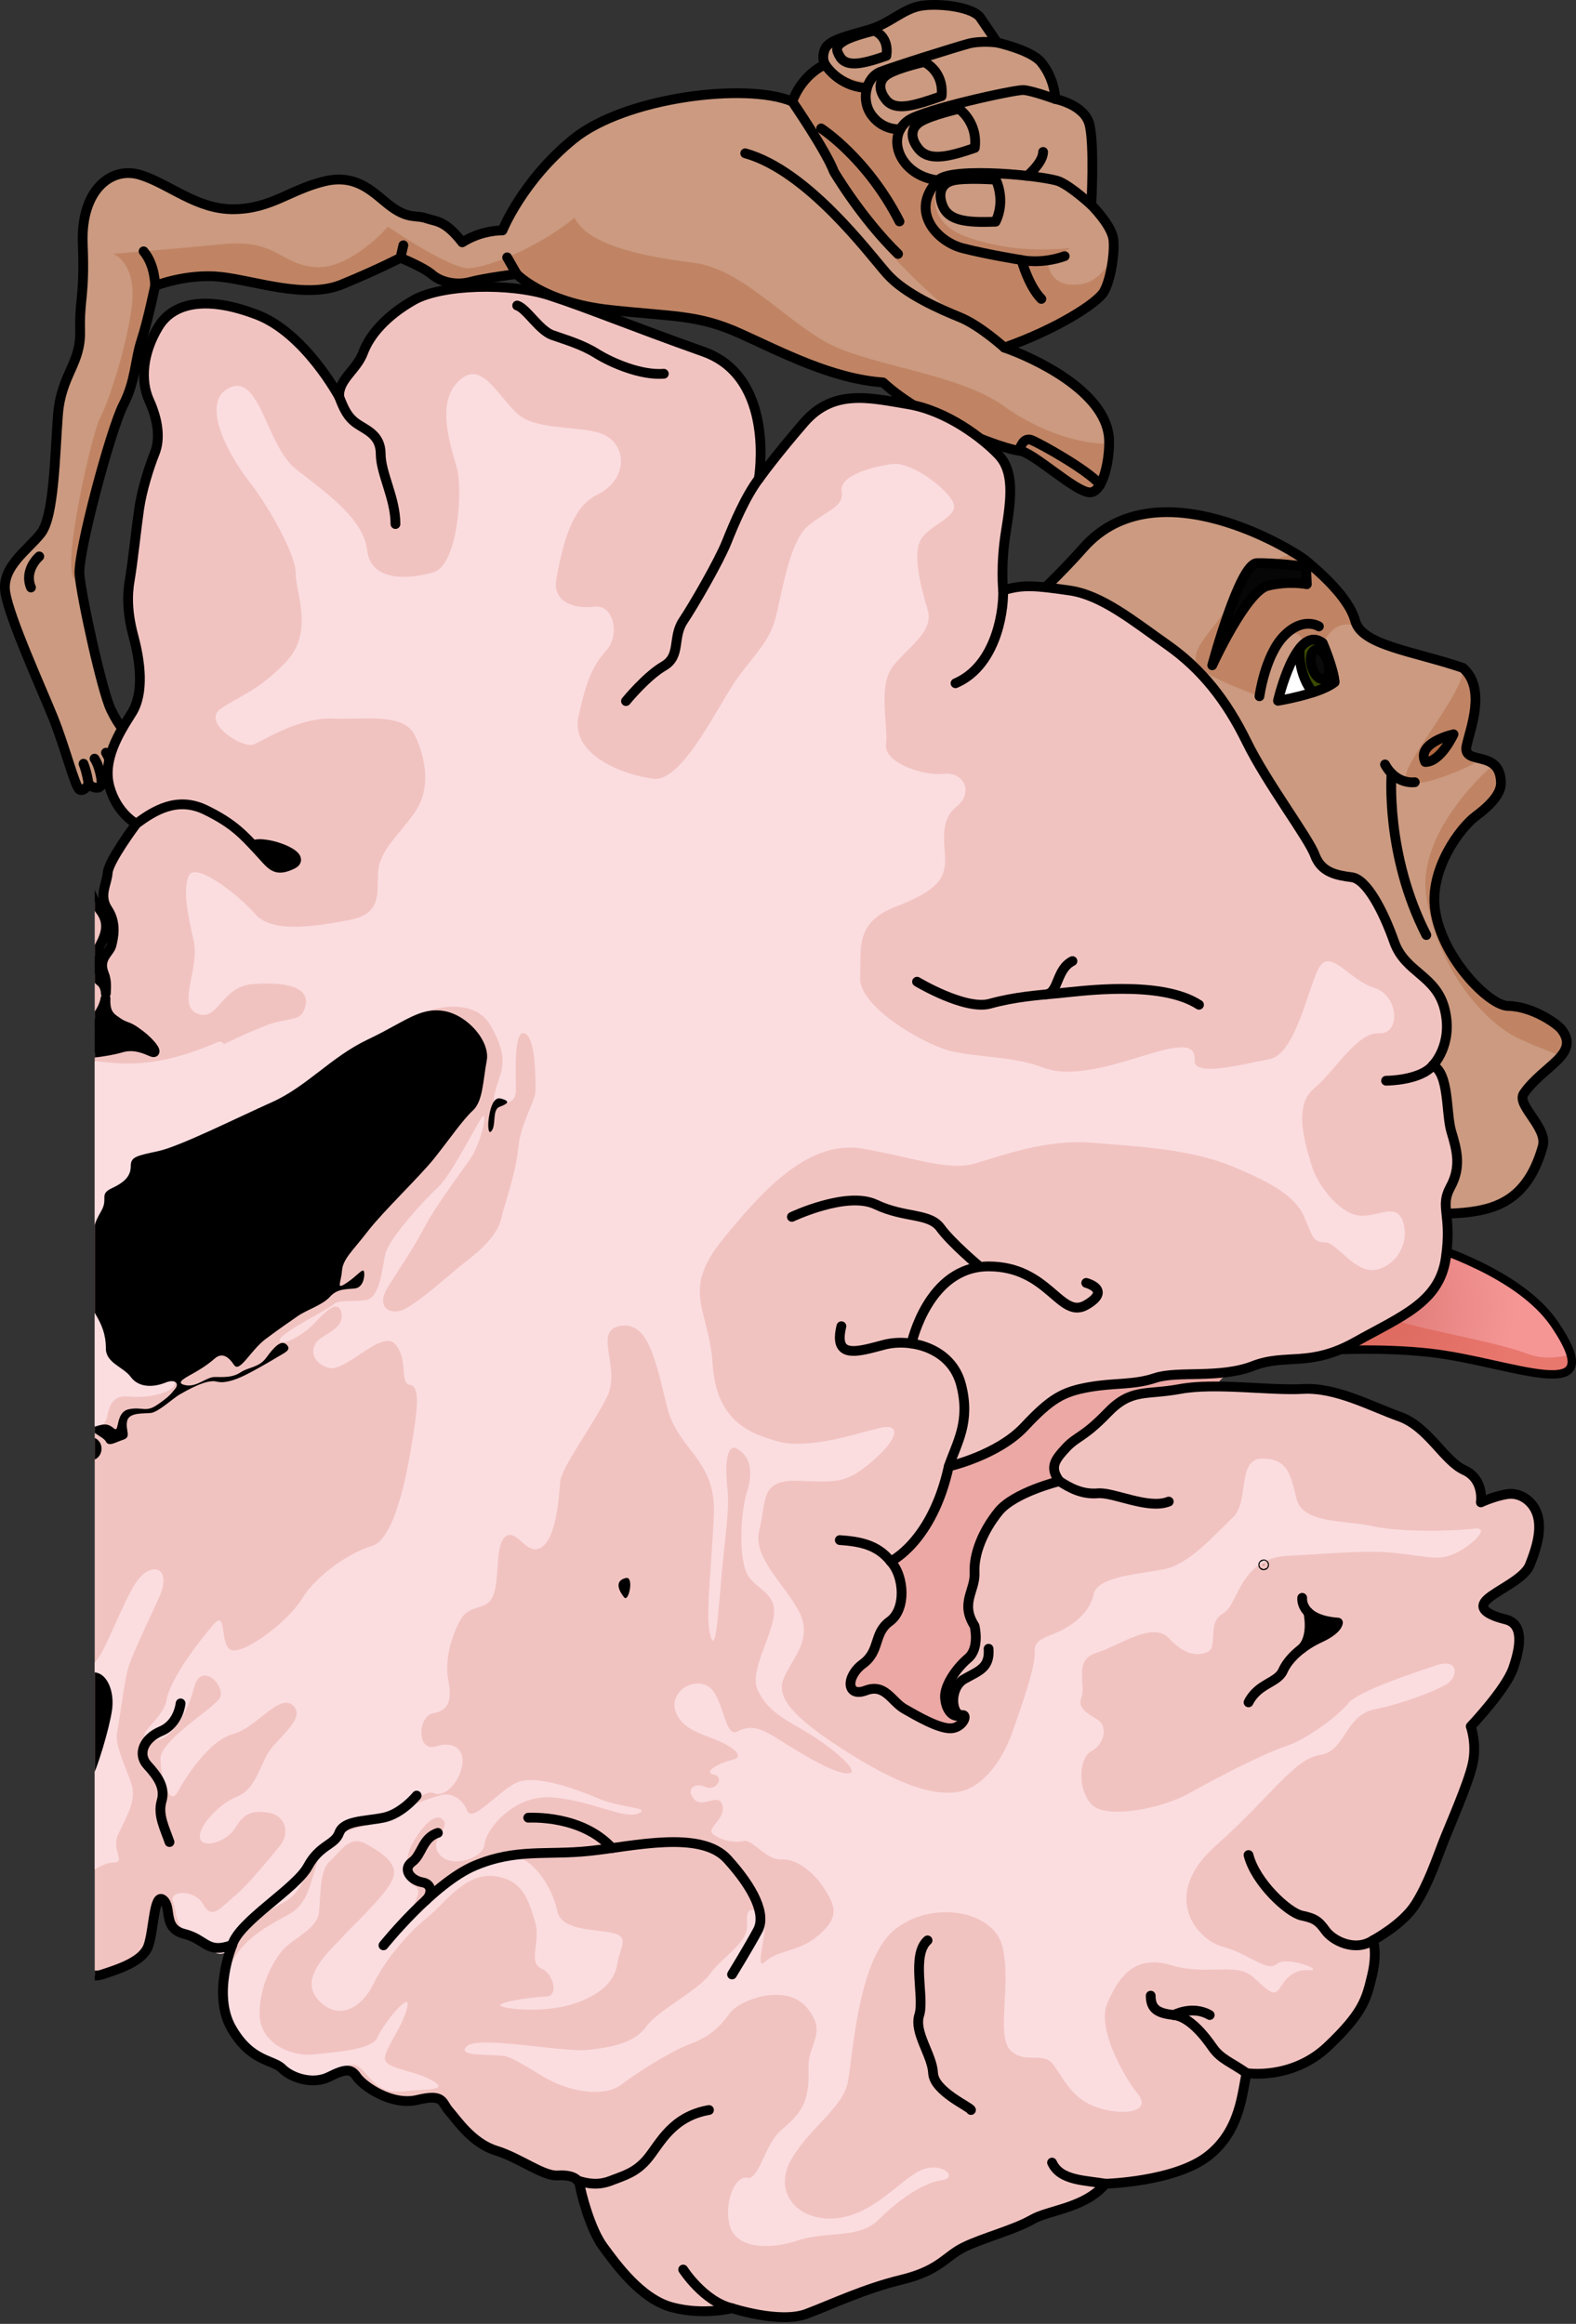 <?xml version="1.0" encoding="utf-8"?>
<!-- Generator: Adobe Illustrator 22.0.0, SVG Export Plug-In . SVG Version: 6.00 Build 0)  -->
<svg version="1.1" id="Layer_1" xmlns="http://www.w3.org/2000/svg" xmlns:xlink="http://www.w3.org/1999/xlink" x="0px" y="0px"
	 width="161.187px" height="237.707px" viewBox="0 0 161.187 237.707" enable-background="new 0 0 161.187 237.707"
	 xml:space="preserve">
<rect x="0" y="0" width="161.187" height="237.707" fill="#333333" stroke="none"/>
<g>
	<path fill="#EBA8A4" d="M125.847,140.305c0,0-4.548,2.467-3.072,11.473c1.476,9.005-6.2,22.735-6.2,22.735l-10.629,8.858
		l-15.499,5.757l-15.503-15.649l-5.129-26.258l5.129-10.944l50.903-0.246V140.305z"/>
	<g>
		<path fill="#CB9A80" d="M138.226,125.078c8.405-2.457,16.724,2.195,19.557-7.805c0.554-1.957-2.752-4.236-1.934-5.416
			c1.99-2.874,5.857-4.028,3.831-6.585c-0.438-0.552-2.936-2.336-5.451-2.377c-1.938-0.032-6.747-4.912-7.451-9.808
			c-0.608-4.224,2.62-8.463,4.129-9.584c2.277-1.692,2.624-2.771,2.604-3.476c-0.1-3.5-3.985-1.621-3.511-3.769
			c0.392-1.777,2.028-5.842-0.383-7.943c-5.133-1.738-10.331-2.294-11.013-4.813c-0.682-2.517-3.921-5.206-5.03-6.149
			c-1.107-0.94-15.268-9.82-22.779-1.303c-4.654,5.28-10.508,9.859-16.157,15.399c-9.155,8.978-6.871,10.287-6.049,21.683
			c0.89,12.328,2.804,16.561,1.031,21.386c-1.774,4.827-1.304,16.573-1.304,16.573S129.821,127.536,138.226,125.078z"/>
		<path fill="#C08464" d="M154.228,102.894c-0.102-0.002-0.217-0.024-0.334-0.052c-1.549-0.369-4.31-2.965-5.928-6.162
			c-0.145-0.287-0.281-0.578-0.406-0.873c-0.375-0.885-0.651-1.802-0.783-2.72c-0.035-0.24-0.053-0.481-0.064-0.721
			c-0.001-0.023-0.005-0.047-0.006-0.071c-0.061-1.713,0.458-3.391,1.176-4.833c0.118-0.236,0.24-0.465,0.366-0.687
			c0.206-0.362,0.421-0.704,0.64-1.022c0.723-1.05,1.479-1.851,2.016-2.25c0.569-0.423,1.018-0.808,1.37-1.158
			c0.176-0.175,0.328-0.341,0.46-0.5c0.656-0.791,0.787-1.378,0.774-1.818c0-0.018-0.004-0.031-0.005-0.048
			c-0.008-0.195-0.025-0.377-0.055-0.54c-0.022-0.117-0.057-0.215-0.089-0.317c-0.016-0.051-0.027-0.111-0.045-0.158
			c-0.051-0.129-0.112-0.241-0.178-0.346c-0.006-0.01-0.011-0.023-0.017-0.033c-0.073-0.111-0.155-0.208-0.243-0.294
			c-0.001-0.001-0.002-0.003-0.004-0.005l-0.057-0.052c-0.011-0.01-0.023-0.018-0.034-0.026c-0.004-0.004-0.009-0.006-0.013-0.01
			c-0.043,0.036-7.957,6.672-6.889,13.54c1.071,6.886,5.534,12.696,9.575,14.549c1.445,0.662,2.908,1.241,4.209,1.721
			c0.669-0.819,0.877-1.651,0.016-2.737c-0.142-0.179-0.517-0.491-1.024-0.829c-0.711-0.473-1.699-0.988-2.796-1.29
			C155.33,103.007,154.781,102.903,154.228,102.894z"/>
		<path fill="#C08464" d="M132.397,64.817c1.504,0.012,0.347,3.059,2.111,3.241c1.284-5.174,3.745-4.249,4.435-3.87
			c-0.151-0.213-0.274-0.438-0.341-0.687c-0.682-2.516-3.921-5.206-5.03-6.149c-0.199-0.169-0.713-0.387-1.47-0.619
			c-1.847,0.414-3.86,1.259-4.981,3.129c-2.595,4.33-5.561,6.336-4.684,8.166c0.529,1.102,6.374,3.19,6.374,3.19
			S130.894,64.804,132.397,64.817z"/>
		<path fill="#C08464" d="M149.999,76.257c-0.144,0.65,0.195,1.283,0.753,1.865c0,0-5.286,2.645-6.817,1.854
			c-1.531-0.792,6.059-9.234,5.681-11.662C152.027,70.416,150.391,74.48,149.999,76.257z"/>
		<path fill="none" stroke="#000000" stroke-linecap="round" stroke-linejoin="round" stroke-miterlimit="10" d="M145.879,95.644
			c-4.225-8.267-3.554-16.533-3.554-16.533"/>
		<path fill="#B16740" stroke="#000000" stroke-linecap="round" stroke-linejoin="round" stroke-miterlimit="10" d="M148.661,75.109
			c0,0-1.315,2.858-2.895,2.833C144.966,76.297,147.529,75.373,148.661,75.109z"/>
		<path fill="none" stroke="#000000" stroke-linecap="round" stroke-linejoin="round" stroke-miterlimit="10" d="M144.697,80.011
			c0,0-1.887,0.306-3.043-1.816"/>
		<path fill="#FFFFFF" stroke="#000000" stroke-linecap="round" stroke-linejoin="round" stroke-miterlimit="10" d="M130.706,71.681
			c0,0,1.833-7.97,4.565-5.905c0,0,1.126,2.62,1.218,4.002C134.901,71.015,130.706,71.681,130.706,71.681z"/>
		<path fill="#060606" stroke="#000000" stroke-linecap="round" stroke-linejoin="round" stroke-miterlimit="10" d="M133.579,57.961
			c0,0-3.266-0.407-5.036-0.356c-1.773,0.047-4.561,10.448-4.561,10.448s3.477-7.594,5.672-8.131c2.194-0.538,4.005-0.16,4.005-0.16
			L133.579,57.961z"/>
		<path fill="none" stroke="#000000" stroke-linecap="round" stroke-linejoin="round" stroke-miterlimit="10" d="M134.893,64.073
			c0,0-1.603-1.04-3.559,0.957c-1.958,1.995-2.522,6.188-2.522,6.188"/>
		<path fill="#3B4B00" stroke="#000000" stroke-linecap="round" stroke-linejoin="round" stroke-miterlimit="10" d="M133.139,68.525
			c0.248,0.95,0.663,1.754,1.132,2.301c0.862-0.287,1.687-0.634,2.218-1.047c-0.092-1.382-1.218-4.002-1.218-4.002
			c-0.878-0.665-1.662-0.285-2.324,0.529C132.879,66.963,132.932,67.729,133.139,68.525z"/>
		<path fill="#0A0A0A" stroke="#000000" stroke-linecap="round" stroke-linejoin="round" stroke-miterlimit="10" d="M134.511,66.474
			c0.445-0.176,1.023,0.348,1.287,1.17c0.264,0.821,0.118,1.63-0.328,1.807c-0.446,0.176-1.023-0.349-1.287-1.171
			C133.919,67.459,134.064,66.65,134.511,66.474z"/>
		<g>
			<path fill="#CB9A80" d="M101.514,101.331c0,0-2.276,5.755-7.88,3.172c-5.603-2.586-8.402-13.531-8.201-20.887
				s8.478-6.698,11.4-4.486"/>
			<path fill="none" stroke="#000000" stroke-linecap="round" stroke-linejoin="round" stroke-miterlimit="10" d="M101.514,101.331
				c0,0-2.276,5.755-7.88,3.172c-5.603-2.586-8.402-13.531-8.201-20.887s8.478-6.698,11.4-4.486"/>
			<path fill="none" stroke="#000000" stroke-linecap="round" stroke-linejoin="round" stroke-miterlimit="10" d="M89.1,81.223
				c0,0,5.963-0.104,8.125,2.88c2.166,2.983-2.991,6.829-2.205,7.559c0.791,0.725,3.324,2.555,3.173,3.244
				c-0.151,0.69-3.523,0.55-3.672,1.62c-0.148,1.076,0.02,4.982-0.671,4.831"/>
			<path fill="none" stroke="#000000" stroke-linecap="round" stroke-linejoin="round" stroke-miterlimit="10" d="M97.627,86.671
				c0,0-6.107-0.289-7.102,3.258"/>
		</g>
		<path fill="none" stroke="#000000" stroke-linecap="round" stroke-linejoin="round" stroke-miterlimit="10" d="M140.555,124.432
			c0,0-28.707,1.365-35.05-4.878"/>
		<path fill="none" stroke="#000000" stroke-linecap="round" stroke-linejoin="round" stroke-miterlimit="10" d="M138.226,125.078
			c8.405-2.457,16.724,2.195,19.557-7.805c0.554-1.957-2.752-4.236-1.934-5.416c1.99-2.874,5.857-4.028,3.831-6.585
			c-0.438-0.552-2.936-2.336-5.451-2.377c-1.938-0.032-6.747-4.912-7.451-9.808c-0.608-4.224,2.62-8.463,4.129-9.584
			c2.277-1.692,2.624-2.771,2.604-3.476c-0.1-3.5-3.985-1.621-3.511-3.769c0.392-1.777,2.028-5.842-0.383-7.943
			c-5.133-1.738-10.331-2.294-11.013-4.813c-0.682-2.517-3.921-5.206-5.03-6.149c-1.107-0.94-15.268-9.82-22.779-1.303
			c-4.654,5.28-10.508,9.859-16.157,15.399c-9.155,8.978-6.871,10.287-6.049,21.683c0.89,12.328,2.804,16.561,1.031,21.386
			c-1.774,4.827-1.304,16.573-1.304,16.573S129.821,127.536,138.226,125.078z"/>
	</g>
	<g>
		
			<radialGradient id="SVGID_1_" cx="2328.115" cy="4.404" r="14.258" gradientTransform="matrix(-0.994 0.114 0.114 0.994 2454.769 -136.097)" gradientUnits="userSpaceOnUse">
			<stop  offset="0.003" style="stop-color:#DD7975"/>
			<stop  offset="0.975" style="stop-color:#F59695"/>
		</radialGradient>
		<path fill="url(#SVGID_1_)" d="M132.596,124.106c0,0,20.6,2.717,26.447,11.408s-4.456,3.78-12.847,2.856
			c-9.541-1.051-21.031,0.815-21.031,0.815L132.596,124.106z"/>
		<path opacity="0.5" fill="#DD5946" d="M125.164,139.184l11.789-12.131c0.074,0.131,0.129,0.271,0.148,0.43
			c0.252,2.207,1.958,5.763,4.221,7.019c2.263,1.256,11.528,2.649,14.777,3.937c1.599,0.634,3.26,0.455,4.538,0.112
			c1.212,4.27-7.303,0.604-14.44-0.182C136.654,137.318,125.164,139.184,125.164,139.184z"/>
		
			<path fill="none" stroke="#000000" stroke-width="0.859" stroke-linecap="round" stroke-linejoin="round" stroke-miterlimit="10" d="
			M132.596,124.106c0,0,20.6,2.717,26.447,11.408s-4.456,3.78-12.847,2.856c-9.541-1.051-21.031,0.815-21.031,0.815L132.596,124.106
			z"/>
	</g>
	<g>
		<path fill="#CB9A80" d="M51.387,23.571c0,0-2.066-0.076-4.108,1.219c-1.781-2.299-2.695-2.113-3.695-2.464
			s-1.782,0.101-3.514-1.15c-1.732-1.25-3.393-3.488-6.923-2.622c-3.531,0.865-5.406,2.794-9.211,2.847s-6.583-2.578-9.581-3.509
			c-2.998-0.931-6.108,1.572-5.891,7.039c0.217,5.467-0.35,5.511-0.269,8.921s-1.96,4.477-2.271,8.628S5.532,52.827,4.188,54.547
			s-4.051,3.426-3.647,6.037c0.404,2.611,3.698,9.846,4.907,12.844c1.208,2.997,2.236,7.137,2.705,7.357
			c0.469,0.22,0.908-0.582,0.908-0.582s0.383,0.404,0.897,0.377s0.433-0.677,0.433-0.677s0.3,0.528,0.793,0.245
			c0.493-0.284,0.452-0.796,0.452-0.796s0.646,0.458,1.01,0.171c0.364-0.287,0.253-0.858,0.253-0.858s0.313,0.684,0.897-0.072
			c0.584-0.756,0.205-1.68-0.401-2.791s-1.119-1.285-2.048-3.209C10.419,70.667,8.31,60.989,8.13,58.748
			c-0.181-2.242,3.196-14.832,4.478-17.321s1.181-4.543,1.854-6.596s1.4-5.593,1.4-5.593s3.231-1.288,6.689-0.919
			s8.687,2.306,12.41,0.776s5.995-2.723,5.995-2.723s2.35,0.948,3.226,1.707c0.875,0.759,2.445,1.152,3.92,0.756
			s4.738-0.809,4.738-0.809s2.752,2.919,9.413,3.659c6.661,0.74,9.088,0.46,13.458,2.435s9.421,4.631,14.601,4.998
			c4.332,3.992,12.551,6.896,13.928,6.98c1.377,0.085,5.834,4.351,7.275,4.266c1.442-0.085,2.057-3.885,1.899-5.646
			c-0.422-4.699-7.129-7.75-10.692-9.163c5.378-1.889,9.479-4.549,10.161-5.685c0.682-1.136,1.138-3.862,0.994-5.334
			c-0.145-1.472-2.261-3.573-2.261-3.573s0.34-6.279-0.204-8.279s-3.479-2.556-3.479-2.556s-0.026-2.012-1.443-3.754
			c-1.013-1.247-4.506-2.02-4.506-2.02s-0.99-1.482-1.725-2.546s-4.043-1.502-5.952-1.231c-1.909,0.271-3.245,1.825-5.427,2.459
			c-2.181,0.635-4.136,1.043-4.518,2.006c-0.382,0.963,0.026,1.554,0.026,1.554s-2.273,0.907-3.356,3.788
			c-4.761-1.984-17.13-0.419-22.368,3.83S51.387,23.571,51.387,23.571z"/>
		<path fill="#C08464" d="M91.113,26.007c-1.957-2.134-8.508-13.241-8.508-13.241c-0.464-0.64-1.407-1.645-2.422-2.668
			c0.301,0.087,0.592,0.179,0.85,0.287c1.083-2.88,3.356-3.787,3.356-3.787s-0.142-0.212-0.178-0.583
			c1.215,1.474,2.994,2.471,4.784,2.255c-1.064,0.928-1.047,4.499,2.699,4.739c-0.524,1.688,1.291,4.232,4.235,5.438
			c-1.436,4.726,2.376,5.873,6.073,6.635c3.698,0.762,7.475,0.29,7.475,0.29l-2.315,1.256c0,0-0.102,2.981,3.472,2.428
			c1.33-0.206,2.388-1.351,3.194-2.707c-0.145,1.322-0.492,2.77-0.945,3.523c-0.672,1.118-4.661,3.713-9.919,5.596
			c-1.953-1.349-4.039-2.625-4.768-3.005C96.813,31.742,93.07,28.142,91.113,26.007z"/>
		<path fill="#C08464" d="M8.365,59.833c-0.367-0.246-0.659-0.489-0.822-0.72c-1.186-1.675,2.011-15.229,2.662-16.301
			c0.652-1.072,2.748-7.086,3.28-11.522c0.532-4.435-1.893-5.326-1.893-5.326s5.69-0.448,11.199-0.99
			c5.509-0.542,5.78,2.023,9.393,2.344c3.613,0.321,7.5-4.127,7.5-4.127s6.361,4.387,8.339,4.246s6.893-2.045,10.737-5.158
			c1.291,2.692,6.677,3.928,12.129,4.595c5.452,0.667,10.149,6.891,15.114,8.847c4.965,1.957,12.487,2.796,16.717,5.852
			c3.456,2.497,7.701,3.9,10.718,3.81c-0.014,1.905-0.641,4.905-1.921,4.981c-1.442,0.085-5.898-4.181-7.275-4.266
			c-1.377-0.085-9.596-2.988-13.928-6.98c-5.18-0.367-10.231-3.023-14.601-4.998c-4.37-1.975-6.797-1.694-13.458-2.435
			c-6.661-0.74-9.413-3.659-9.413-3.659s-3.263,0.413-4.738,0.809c-1.475,0.396-3.045,0.003-3.92-0.756
			c-0.875-0.759-3.225-1.707-3.225-1.707s-2.271,1.193-5.995,2.723c-3.723,1.53-8.951-0.407-12.41-0.776
			c-3.459-0.369-6.689,0.919-6.689,0.919s-0.727,3.54-1.4,5.593c-0.673,2.053-0.572,4.107-1.854,6.596S7.949,56.506,8.13,58.747
			C8.159,59.104,8.25,59.468,8.365,59.833z"/>
		<path fill="none" stroke="#000000" stroke-linecap="round" stroke-linejoin="round" stroke-miterlimit="10" d="M51.387,23.571
			c0,0-2.066-0.076-4.108,1.219c-1.781-2.299-2.695-2.113-3.695-2.464s-1.782,0.101-3.514-1.15c-1.732-1.25-3.393-3.488-6.923-2.622
			c-3.531,0.865-5.406,2.794-9.211,2.847s-6.583-2.578-9.581-3.509c-2.998-0.931-6.108,1.572-5.891,7.039
			c0.217,5.467-0.35,5.511-0.269,8.921s-1.96,4.477-2.271,8.628S5.532,52.827,4.188,54.547s-4.051,3.426-3.647,6.037
			c0.404,2.611,3.698,9.846,4.907,12.844c1.208,2.997,2.236,7.137,2.705,7.357c0.469,0.22,0.908-0.582,0.908-0.582
			s0.383,0.404,0.897,0.377s0.433-0.677,0.433-0.677s0.3,0.528,0.793,0.245c0.493-0.284,0.452-0.796,0.452-0.796
			s0.646,0.458,1.01,0.171c0.364-0.287,0.253-0.858,0.253-0.858s0.313,0.684,0.897-0.072c0.584-0.756,0.205-1.68-0.401-2.791
			s-1.119-1.285-2.048-3.209C10.419,70.667,8.31,60.989,8.13,58.748c-0.181-2.242,3.196-14.832,4.478-17.321
			s1.181-4.543,1.854-6.596s1.4-5.593,1.4-5.593s3.231-1.288,6.689-0.919s8.687,2.306,12.41,0.776s5.995-2.723,5.995-2.723
			s2.35,0.948,3.226,1.707c0.875,0.759,2.445,1.152,3.92,0.756s4.738-0.809,4.738-0.809s2.752,2.919,9.413,3.659
			c6.661,0.74,9.088,0.46,13.458,2.435s9.421,4.631,14.601,4.998c4.332,3.992,12.551,6.896,13.928,6.98
			c1.377,0.085,5.834,4.351,7.275,4.266c1.442-0.085,2.057-3.885,1.899-5.646c-0.422-4.699-7.552-8.07-10.692-9.163
			c5.378-1.889,9.479-4.549,10.161-5.685c0.682-1.136,1.138-3.862,0.994-5.334c-0.145-1.472-2.261-3.573-2.261-3.573
			s0.34-6.279-0.204-8.279s-3.479-2.556-3.479-2.556s-0.026-2.012-1.443-3.754c-1.013-1.247-4.506-2.02-4.506-2.02
			s-0.99-1.482-1.725-2.546s-4.043-1.502-5.952-1.231c-1.909,0.271-3.245,1.825-5.427,2.459c-2.181,0.635-4.136,1.043-4.518,2.006
			c-0.382,0.963,0.026,1.554,0.026,1.554s-2.273,0.907-3.356,3.788c-4.761-1.984-17.13-0.419-22.368,3.83
			S51.387,23.571,51.387,23.571z"/>
		<path fill="none" stroke="#000000" stroke-linecap="round" stroke-linejoin="round" stroke-miterlimit="10" d="M111.616,20.964
			c0,0-1.933-1.787-3.22-2.377c-1.287-0.59-11.102-1.592-12.468-0.14c-2.986,3.175-0.052,6.281,2.535,6.944s6.016,1.207,6.016,1.207
			s1.957,0.466,4.412-0.398"/>
		<path fill="none" stroke="#000000" stroke-linecap="round" stroke-linejoin="round" stroke-miterlimit="10" d="M104.477,26.598
			c0,0,0.724,2.671,2.027,3.978"/>
		<path fill="none" stroke="#000000" stroke-linecap="round" stroke-linejoin="round" stroke-miterlimit="10" d="M95.927,18.446
			c-3.934-0.472-5.385-4.457-3.04-6.123c1.58-1.123,10.915-3.161,11.782-3.113s3.264,0.918,3.264,0.918"/>
		<path fill="none" stroke="#000000" stroke-linecap="round" stroke-linejoin="round" stroke-miterlimit="10" d="M105.063,17.984
			c0,0,1.611-1.324,1.623-2.443"/>
		<path fill="none" stroke="#000000" stroke-linecap="round" stroke-linejoin="round" stroke-miterlimit="10" d="M101.848,18.381
			c0,0,1.06,2.066-0.024,4.297c-3.06,0.116-4.82-0.11-5.422-1.653c-0.464-1.189-0.202-2.262,1.074-2.563
			S101.848,18.381,101.848,18.381z"/>
		<path fill="none" stroke="#000000" stroke-linecap="round" stroke-linejoin="round" stroke-miterlimit="10" d="M98.071,11.133
			c0,0,1.963,1.334,1.627,3.995c-2.893,1.004-4.756,1.354-5.782,0.055c-0.791-1.001-0.853-2.104,0.279-2.765
			C95.326,11.758,98.071,11.133,98.071,11.133z"/>
		<path fill="none" stroke="#000000" stroke-linecap="round" stroke-linejoin="round" stroke-miterlimit="10" d="M94.51,6.344
			c0,0,2.05,0.878,1.792,3.489c-2.761,0.958-4.721,1.601-5.7,0.361c-0.755-0.956-0.814-2.008,0.266-2.639S94.51,6.344,94.51,6.344z"
			/>
		<path fill="none" stroke="#000000" stroke-linecap="round" stroke-linejoin="round" stroke-miterlimit="10" d="M89.415,3.145
			c0,0,1.556,0.547,1.239,2.561c-2.378,0.825-4.086,1.24-4.767,0.062c-0.399-0.689-0.451-1.059,0.479-1.601
			S89.415,3.145,89.415,3.145z"/>
		<path fill="none" stroke="#000000" stroke-linecap="round" stroke-linejoin="round" stroke-miterlimit="10" d="M104.24,46.098
			c0,0,0.332-1.435,1.235-1.092c0.903,0.343,5.834,3.108,7.04,4.569"/>
		<path fill="none" stroke="#000000" stroke-linecap="round" stroke-linejoin="round" stroke-miterlimit="10" d="M102.722,35.555
			c0,0-2.497-2.267-4.526-3.093c-2.029-0.826-5.647-2.382-7.482-4.457s-8.08-10.53-14.494-12.325"/>
		<path fill="none" stroke="#000000" stroke-linecap="round" stroke-linejoin="round" stroke-miterlimit="10" d="M81.032,10.385
			c0,0,3.424,4.981,4.27,7.193c0,0,2.822,4.776,6.545,8.398"/>
		<path fill="none" stroke="#000000" stroke-linecap="round" stroke-linejoin="round" stroke-miterlimit="10" d="M92.09,13.204
			c0,0-1.645,0.221-2.875-1.336c-1.23-1.556-0.659-3.941,0.843-4.526s7.719-2.531,8.988-2.871c1.269-0.34,2.938-0.116,2.938-0.116"
			/>
		<path fill="none" stroke="#000000" stroke-linecap="round" stroke-linejoin="round" stroke-miterlimit="10" d="M88.676,8.993
			c-2.904-0.097-4.288-2.395-4.288-2.395"/>
		<path fill="none" stroke="#000000" stroke-linecap="round" stroke-linejoin="round" stroke-miterlimit="10" d="M83.982,13.137
			c0,0,4.689,3.005,8.014,9.515"/>
		<path fill="none" stroke="#000000" stroke-linecap="round" stroke-linejoin="round" stroke-miterlimit="10" d="M12.899,78.663
			c0,0-0.311-1.505-0.855-2.416"/>
		<path fill="none" stroke="#000000" stroke-linecap="round" stroke-linejoin="round" stroke-miterlimit="10" d="M11.636,79.351
			c0,0-0.121-1.19-0.797-2.358"/>
		<path fill="none" stroke="#000000" stroke-linecap="round" stroke-linejoin="round" stroke-miterlimit="10" d="M10.391,79.902
			c0,0-0.14-1.408-0.719-2.302"/>
		<path fill="none" stroke="#000000" stroke-linecap="round" stroke-linejoin="round" stroke-miterlimit="10" d="M9.061,80.203
			c0,0-0.13-1.088-0.52-2.08"/>
		<path fill="none" stroke="#000000" stroke-linecap="round" stroke-linejoin="round" stroke-miterlimit="10" d="M4.014,56.914
			c0,0-1.601,1.372-0.846,3.18"/>
		<path fill="none" stroke="#000000" stroke-linecap="round" stroke-linejoin="round" stroke-miterlimit="10" d="M15.862,29.237
			c0,0,0.035-2.101-1.177-3.529"/>
		<path fill="none" stroke="#000000" stroke-linecap="round" stroke-linejoin="round" stroke-miterlimit="10" d="M40.956,26.371
			c0,0,0.129-0.526,0.297-1.282"/>
		
			<line fill="none" stroke="#000000" stroke-linecap="round" stroke-linejoin="round" stroke-miterlimit="10" x1="52.84" y1="28.026" x2="51.869" y2="26.326"/>
	</g>
	<g>
		<defs>
			
				<rect id="SVGID_2_" x="9.69" y="28.566" transform="matrix(-1 -1.224647e-16 1.224647e-16 -1 168.384 266.273)" width="149.005" height="209.141"/>
		</defs>
		<clipPath id="SVGID_3_">
			<use xlink:href="#SVGID_2_"  overflow="visible"/>
		</clipPath>
		<g clip-path="url(#SVGID_3_)">
			<path fill="#F1C3C0" d="M157.304,155.184c-0.378-1.603-1.793-2.546-3.113-2.357c-1.322,0.189-2.736,0.849-2.736,0.849
				s0.378-2.358-1.698-3.301c-2.076-0.943-3.679-4.432-6.603-5.471c-2.923-1.037-6.508-3.018-9.902-2.828
				c-3.396,0.189-8.961-0.661-12.545,0c-3.584,0.659-4.999-0.095-7.45,2.452c-2.452,2.547-3.113,2.358-4.244,3.583
				c-1.132,1.226-1.698,1.981-0.662,3.396c0,0-4.622,1.132-6.224,3.113c-1.604,1.98-2.546,4.339-2.453,6.224
				c0.094,1.886-1.509,3.114,0,5.471c0,0,0.566,2.262-0.66,3.302c-1.225,1.037-2.453,2.829-2.358,4.055
				c0.094,1.227,0.754,2.075,1.605,1.793c0.847-0.284,0.282,1.226-0.944,1.32c-1.225,0.094-3.489-1.226-4.81-1.98
				c-1.322-0.754-1.982-2.642-3.961-1.886c-1.982,0.754-2.075-1.415-0.284-2.736c1.793-1.32,1.039-3.111,2.736-4.338
				c1.698-1.226,1.51-4.62,0.094-6.13c0,0,4.245-1.982,5.943-9.714c0,0,4.997-1.133,7.734-4.056
				c2.734-2.924,3.961-3.585,6.601-4.057c2.642-0.471,4.528-0.188,6.792-0.942c2.264-0.755,6.603,0.093,9.998-1.225
				c3.395-1.321,5.752,0.187,10.469-2.454s8.584-4.056,9.242-8.583c0.66-4.528-0.659-5.188,0.472-7.263
				c1.132-2.074,0.661-3.773,0.094-5.659s-0.189-5.942-1.886-6.791c0,0,2.074-2.075,1.225-5.659
				c-0.849-3.584-4.056-3.773-5.187-6.979c-1.132-3.207-2.83-6.413-4.339-6.602c-1.509-0.189-3.113-0.472-3.772-2.265
				c-0.661-1.792-4.904-7.355-6.979-11.601c-2.076-4.244-4.622-7.45-8.111-9.902c-3.49-2.454-6.697-5.094-9.998-5.565
				c-3.302-0.471-4.81-0.659-6.792,0c0,0-0.282-2.546,0.282-6.037c0.566-3.488,0.849-6.13-0.753-7.828
				c-1.604-1.697-5.281-4.526-9.242-5.187c-3.962-0.66-7.639-1.602-10.658,1.886c-3.019,3.491-4.622,5.754-4.622,5.754
				s1.792-10.375-5.66-13.016c-7.45-2.641-11.695-4.433-15.75-5.754c-4.056-1.32-11.035-1.131-13.866,0.472
				c-2.829,1.604-4.527,3.585-5.188,5.376c-0.659,1.792-2.546,2.735-2.452,4.527c0,0-3.489-6.509-8.395-8.394
				c-4.903-1.886-8.488-1.415-10.091,1.226c-1.604,2.641-1.886,5.469-0.943,7.545c0.943,2.075,1.132,3.961,0.566,5.376
				c-0.566,1.415-1.32,3.773-1.602,5.753c-0.284,1.981-0.661,5.565-0.943,7.169c-0.284,1.603-0.284,3.395,0.377,5.847
				c0.66,2.453,1.131,5.754-0.189,7.828c-1.321,2.075-3.018,4.811-2.264,7.546c0.755,2.735,2.735,3.772,2.735,3.772
				s-2.828,3.773-2.923,4.999c-0.096,1.226-0.945,2.358,0,3.772c0.943,1.414,0.564,2.924,0.377,3.678
				c-0.189,0.754-1.415,1.321-0.755,2.924c0.263,0.639,0.227,1.323,0.183,1.986c-0.018-0.519-0.2-0.962-0.559-1.231
				C9.509,99.82,9.32,98.406,9.98,97.18c0.66-1.226,1.415-2.547,0.284-4.056c-1.133-1.509-1.793-4.057-1.888-4.999
				c-0.093-0.943-0.188-6.413-2.073-7.64C4.415,79.259,4.51,78.787,3,79.354c-1.51,0.567-6.036,2.453-7.639,3.774
				c-1.604,1.319-4.056,2.545-5.093,3.677c-1.039,1.132-2.264,1.887-2.737,1.414c-0.47-0.471,2.358-1.791,3.961-2.924
				c1.604-1.131,5.566-4.149,7.169-4.62c1.604-0.472,5.093-1.698,6.131-3.114c1.037-1.414,2.263-2.546,2.169-8.205
				c-0.094-5.659,0.378-8.583,0.944-10.658c0.565-2.076,1.319-3.772,0.659-5.942c-0.659-2.17-1.603-2.735-2.64-2.735
				c-1.038,0-1.886-1.321-1.132-1.887c0.754-0.564,1.885-1.131,1.698-3.489c-0.188-2.357,0.188-4.433-0.849-5.754
				c-1.039-1.319-0.283-8.393-8.583-6.884c0,0-4.811-5.376-11.036-4.245c-6.225,1.132-8.016,2.358-10.752,2.83
				c-2.734,0.472-6.131,1.131-8.677,2.923c-2.546,1.793-4.904,2.925-7.923,3.301c-3.018,0.378-10.47,3.489-13.581,4.81
				c-3.113,1.321-4.056,1.603-3.961,3.113c0.094,1.509,1.038,5.847,1.038,5.847s-1.886-1.886-3.112-3.394
				c-1.227-1.511-2.548-2.736-5.566-1.794c-3.017,0.943-4.526,1.98-7.638,2.453c-3.113,0.471-7.169,2.264-8.112,3.489
				c-0.943,1.226-3.395,3.301-3.395,3.301s-5.47,1.793-7.169,4.529c0,0-5.941,0.094-8.583,4.527c0,0-7.074,1.225-10.657,5.471
				c-3.585,4.244-5.66,6.884-6.415,9.431c-0.754,2.546-0.377,4.433-0.377,4.433s-5.188,0.66-8.3,5.377
				c-3.112,4.715-7.451,12.826-8.488,17.919c-1.038,5.092-2.264,11.318-0.943,13.959c1.321,2.641,1.51,3.584,1.51,3.584
				s-1.227,2.735-0.661,4.432c0,0-2.924,2.169-2.924,3.867s-1.698,6.696,0.943,11.978c2.642,5.282,3.866,6.509,6.13,8.299
				c2.264,1.793,3.961,4.057,6.415,4.528c0,0-0.566,1.038-1.887,1.32c-1.321,0.284-2.735,1.793-3.584,2.737
				c-0.849,0.942-3.112,0.281-4.244,2.263c-1.131,1.98-4.149,4.527-3.489,8.96c0.66,4.432,2.546,8.96,4.244,10.563
				c1.697,1.603,2.358,2.075,2.17,3.206c-0.189,1.132-0.473,4.34-0.378,6.32c0.094,1.981,1.038,8.772,3.018,13.676
				c1.982,4.905,3.679,6.508,5.661,7.546c1.98,1.038,2.452,1.131,2.452,2.17c0,1.037,1.509,8.394,5.847,12.355
				c4.339,3.962,5,4.717,8.206,5.471c3.207,0.754,4.056,1.603,5.471,2.641c1.415,1.037,4.244,2.169,5.848,2.357
				c1.604,0.189,4.905,2.358,7.923,1.793c3.018-0.566,6.036,0.471,7.828,0.66c1.792,0.189,6.979,1.981,10.375,1.981
				c3.396,0,5.942,1.981,12.355-0.66c6.415-2.642,9.243-3.585,10.092-6.791c0.849-3.207,0.095-5.283,0.095-5.283
				s2.641,0.473,4.999-1.131c2.358-1.603,5.376-4.621,7.356-7.073c1.982-2.453,5.849-5.471,7.264-7.075
				c1.414-1.604,1.319-2.168,3.301-2.074c1.981,0.094,4.433,1.037,6.885-0.378c2.453-1.414,3.302-3.017,3.395-5.187
				c0,0,1.509-2.358,0.849-5.943c-0.659-3.583-1.131-5.377-3.113-7.074c0,0,2.454,1.698,3.679,3.207
				c1.226,1.51,3.018,1.981,4.81,1.886c1.793-0.094,2.83-1.886,3.113-2.923c0.283-1.038,1.603-2.076,1.886-3.397
				c0.282-1.32,1.131-0.094,0.755,0.661c-0.378,0.754-1.226,3.96,0.754,5.376c1.98,1.414,2.641,2.357,4.622,1.697
				c1.98-0.66,1.698-1.603,3.017-0.849c1.32,0.755,2.358,2.547,4.056,1.981c1.697-0.565,4.149-1.32,4.716-2.923
				c0.566-1.604,0.566-5.471,1.509-4.717c0.944,0.755-0.093,2.925,2.17,3.491c2.264,0.566,2.264,2.074,4.904,1.131
				c0,0-2.075,4.998-0.094,8.488c1.981,3.49,4.244,3.207,5.188,4.15c0.942,0.943,3.113,1.698,4.81,0.849
				c1.698-0.849,2.264-0.849,2.829,0c0.565,0.849,3.489,3.018,6.225,2.358c2.734-0.661,2.452,0.282,3.207,1.132
				c0.754,0.849,2.357,3.3,4.809,4.055c2.452,0.755,4.81,2.642,6.319,2.546c1.509-0.094,2.169,0.378,2.263,1.038
				c0.094,0.66,1.038,4.433,2.358,6.225c1.321,1.792,3.867,5.375,7.074,6.224c3.206,0.849,6.13,0.094,6.13,0.094
				s4.904,1.603,7.64,0.564c2.736-1.036,5.848-2.545,9.716-3.488c3.867-0.943,4.432-2.358,6.319-3.301
				c1.886-0.944,5.186-1.793,6.979-2.829c1.792-1.038,5.376-1.132,7.544-3.68c0,0,7.075-0.187,10.47-2.83
				c3.395-2.639,3.491-6.601,3.961-8.486c0,0,4.621,0.754,8.3-2.735c3.678-3.49,3.961-4.905,4.527-7.263
				c0.565-2.358,0.095-3.584,0.095-3.584s3.017-1.603,4.337-3.677c1.321-2.077,2.169-4.623,2.83-6.321
				c0.66-1.698,2.546-5.941,3.018-8.017c0.472-2.075-0.188-3.867-0.188-3.867s3.582-3.772,4.337-5.942
				c0.754-2.169,1.133-4.527-0.755-4.998c-1.885-0.472-2.922-1.131-1.885-2.075c1.038-0.944,3.774-2.075,4.34-3.49
				C157.02,158.674,157.68,156.787,157.304,155.184z M15.45,107.554c-0.849-0.377-1.885-0.754-3.113-0.377
				c-1.224,0.377-4.527,0.849-6.507,0.564c-1.981-0.282-7.167,0.19-9.242-0.942c-2.075-1.132-1.603-1.604-0.094-1.225
				c1.51,0.377,4.528,1.885,8.017,1.32c3.49-0.566,4.999-2.169,5.754-3.396c0.281-0.457,0.457-0.927,0.529-1.367
				c-0.034,0.809,0.039,1.559,0.79,2.122c1.51,1.132,1.133,0.377,2.736,1.603C15.565,106.81,16.298,107.932,15.45,107.554z
				 M129.246,160.115c-0.064,0-0.064-0.1,0-0.1C129.31,160.015,129.31,160.115,129.246,160.115z"/>
			<g>
				<path fill="#FBDDE0" d="M22.148,106.643c-3.522,1.509-7.043,2.515-11.318,2.012c-4.276-0.503-15.344-0.251-17.858-2.264
					c-2.515-2.012-1.005-3.521,1.258-3.521c2.262,0,8.299,1.006,9.556-0.755c1.258-1.761-1.76-4.526-0.25-6.287
					c1.509-1.761,1.006-3.017-1.006-2.515c-2.013,0.502-4.278,0.502-4.026-1.258c0.252-1.761,1.006-3.27,2.264-5.281
					c1.258-2.013-0.753-2.264-2.012-0.755c-1.257,1.51-6.79,6.791-11.317,7.042c-4.528,0.252-10.062-3.018-8.553-7.042
					c1.51-4.024,2.517-7.043,6.54-8.299c4.025-1.257,4.276-3.269,5.534-6.792c1.257-3.521,0.754-5.282,3.27-6.54
					c2.514-1.257,1.761-6.036,5.28-6.036c3.521,0,3.019-2.263,1.51-2.766c-1.51-0.502-5.029-3.521-3.773-6.036
					c1.257-2.515,4.78-7.545,3.27-10.563c-1.509-3.018-8.55-5.03-11.569,3.269c-3.018,8.3-4.024,16.349-7.295,16.601
					c-3.269,0.25-6.79,0-8.299-2.516c-1.509-2.515-3.27,0.252-2.264,2.766c1.005,2.516,1.51,7.044-0.754,8.803
					c-2.263,1.761-5.284,3.27-5.031,5.282c0.251,2.012-1.005,10.06-4.275,11.57c-3.27,1.51-4.025-0.503-7.043,1.006
					c-3.018,1.509-6.288,4.779-10.814,3.773c-4.528-1.007-9.308-3.521-8.3-12.324c1.006-8.803-2.014-17.103-5.03-19.87
					c-3.018-2.767-8.55-4.025-10.312-1.509c-1.762,2.514-5.03,16.096-2.264,18.612c2.766,2.515,8.803,4.526,10.312,8.802
					c1.51,4.277,0.754,7.545-2.516,8.049c-3.269,0.503-14.587,2.264-19.617-2.264c-5.03-4.527-8.048-8.3-9.306-11.318
					c-1.259-3.018-4.025-5.031-5.032-2.767c-1.005,2.264,3.019,7.797,6.037,11.318c3.018,3.521,9.306,7.796,13.078,10.563
					c3.772,2.766,1.258,3.773,5.031,4.025c3.771,0.25,8.803-1.258,8.803,2.766c0,4.024-4.276,10.06-11.319,11.066
					c-7.043,1.006-13.077,1.761-16.599-1.258c-3.522-3.018-10.564-3.772-14.337-3.52c-3.772,0.25-10.564,1.76-9.181-4.905
					c0.349-1.675,0.378-4.401,2.264-6.413c1.887-2.014,3.27-4.401,2.642-5.66c-0.628-1.257-4.025,1.509-5.282,4.15
					c-1.258,2.642-4.401,8.551-3.773,11.443c0.629,2.893,1.51,3.145,2.389,4.78c0.879,1.634-2.012,3.772-1.257,5.91
					c0.754,2.137,1.257,6.162,0,6.917c-1.259,0.754-2.642,2.264-2.768,4.779c-0.125,2.515-2.389,7.293-1.005,9.558
					c1.383,2.262,1.76,3.647,3.269,4.276c1.509,0.628,0.378,4.149,3.899,4.149c3.521,0,8.678-2.389,9.557-3.772
					c0.881-1.383,4.149-3.521,7.168-6.162c3.017-2.642,6.162-6.162,9.432-6.665c3.269-0.503,6.538-2.138,8.55-3.647
					c2.013-1.51,8.803-4.276,12.576-3.772c3.773,0.502,13.707,1.885,16.6,6.916c2.893,5.03,2.64,10.312,0.502,15.72
					c-2.137,5.407-3.772,10.941-3.395,15.592c0.377,4.653,0.629,8.803,1.886,8.3c1.257-0.502-2.013-5.532,0-13.958
					c2.013-8.426,4.15-12.324,5.912-14.965c1.76-2.641,5.91-8.551,8.298-7.418c2.39,1.13-1.257,4.148,0.755,7.544
					c2.011,3.395,3.144,5.03,3.27,7.923c0.126,2.892,0.378,6.791,2.011,5.784c1.635-1.005,2.768-0.503,3.773,1.383
					c1.006,1.886,3.143,8.048,5.03,9.308c1.885,1.257,2.137,7.292,2.137,7.292c0.252,2.892,1.635,3.899,3.647,5.282
					c2.013,1.383,5.157,4.904,3.522,4.778c-1.635-0.125-6.666-4.15-7.421-2.388c-0.754,1.761,6.793,7.419,9.685,6.792
					c2.891-0.63,3.645-2.013,4.274-0.504c0.631,1.509,0.002,3.647,2.516,5.408c2.516,1.76,5.408,5.785,7.924,5.911
					c2.514,0.126,4.274-3.145,4.274-4.528c0-1.383-0.881-2.766-2.264-2.39c-1.381,0.378-4.022-1.76-5.407-1.131
					c-1.383,0.628-2.515-3.019-2.892-4.527c-0.378-1.51,1.006-5.032,2.389-2.516s2.137,4.024,3.773,4.401
					c1.634,0.378,3.269-2.515,3.269-3.772c0-1.258,1.51-2.263,1.635-4.527c0.126-2.263-1.76-3.521-3.647-5.409
					c-1.886-1.885-5.911-3.269-8.048-3.897c-2.138-0.63-9.81-3.899-11.318-9.307c-1.51-5.408-2.766-9.18-3.395-13.456
					c-0.629-4.276-1.509-7.797,1.131-8.677c2.642-0.88,8.048,0,9.809,1.635c1.762,1.635,7.421,3.773,9.056,1.885
					c1.635-1.885-9.683-8.676-10.816-9.682c-1.131-1.006-4.4-2.641-4.526-1.51c-0.126,1.132-0.379,4.277-2.264,3.521
					c-1.887-0.754-7.043-1.76-9.559-5.03c-2.514-3.27-3.393-7.671-3.897-10.312c-0.502-2.642-1.635-5.03,0.88-3.899
					c2.515,1.133,4.401,2.013,5.659,4.277c1.258,2.264,5.534,4.779,7.043,5.408c1.51,0.628-2.263-11.57-2.263-11.57
					s1.635-2.893,2.892-4.024c1.257-1.133-0.88-2.766-0.88-2.766s3.143-1.259,8.172,0.879c5.032,2.137,10.817,5.408,15.219,5.784
					c4.401,0.378,7.169,1.383,9.18,1.383c2.012,0,3.52,0.503,3.269,1.258c-0.252,0.755-1.761,1.635-2.766,2.013
					c-1.007,0.378-2.894,9.934-3.773,11.192c-0.88,1.257,1.762,3.395,0.881,5.659c-0.881,2.263-1.132,2.012-1.635,2.892
					c-0.502,0.882-1.635,3.144-0.126,3.144c1.509,0,1.76,0.629,2.011,2.013c0.253,1.383,0.755,1.383,1.888,0.629
					c1.131-0.754,1.257,0.377,1.886,1.258c0.63,0.881,0.754,0.629,1.885,0c1.133-0.629,2.641,0.881,3.019-1.006
					c0.378-1.886,1.132-2.138,2.389-2.012c1.259,0.126,3.521-0.126,4.402-1.006c0.881-0.881-1.131-19.115-1.131-19.115
					S25.669,105.133,22.148,106.643z M-104.614,122.74c-2.768,3.018-8.804,4.779-10.062,9.306c-0.937,3.376-1.759,7.044-4.778,8.803
					c-3.018,1.761-11.067,2.766-11.569-2.013c-0.504-4.778,1.258-12.072,6.288-16.096c5.029-4.024,8.298-9.558,14.587-8.048
					C-103.86,116.201-101.848,119.721-104.614,122.74z"/>
				<g>
					<path fill="#FBDDE0" d="M-25.011,194.42c-2.893-1.509-8.301-3.899-8.552-1.383c-0.253,2.516,0,2.137,0.628,3.395
						c0.629,1.258-2.264-0.126-3.269,1.133c-1.006,1.257-3.521,4.778-6.162,2.766c-2.641-2.012-6.665,3.395-7.798,6.413
						c-1.131,3.018,0.504,6.666-2.137,6.163c-2.641-0.503-4.4-3.018-6.664-3.018c-2.263,0-0.251-2.516-3.27-4.276
						c-3.017-1.762-2.64-10.564,2.893-11.193c5.534-0.629,7.167-1.005,8.174-4.401c1.007-3.396,0-8.049-1.132-6.036
						c-1.131,2.012-1.381,5.156-1.76,3.396c-0.377-1.761-0.502-8.174-1.76-7.545c-1.258,0.628-0.881,4.778-1.258,6.665
						c-0.377,1.886-0.881,4.652-2.012,3.269c-1.132-1.383-0.881-2.767,0-7.167c0.881-4.402-3.773-4.402-5.156,0.376
						c-3.397,6.917-5.911,6.414-8.175,6.666c-2.264,0.251-0.502-6.037,0.503-8.553c1.006-2.515,2.263-3.268,1.509-7.042
						c-0.755-3.773-1.006-5.785,0-9.306c1.006-3.521,2.264-6.791,2.264-9.055c0-2.263-2.264-1.257-3.019,2.012
						c-0.753,3.27-2.011,6.288-3.521,8.804c-1.509,2.515-4.78,0.754-4.78,3.269c0,2.515,3.773,1.005,5.787,4.024
						c2.011,3.019-0.253,6.037-2.014,8.049c-1.761,2.012,1.006,8.048-1.005,11.066c-1.538,2.308-4.838,4.167-7.881,4.695
						c-5.857-0.741-7.43-3.491-9.349-7.966c-2.263-5.282-1.132-11.443-2.137-18.737c-1.006-7.294-3.268-13.457-7.42-14.085
						c-4.149-0.629-3.899,1.886-1.257,3.521c2.64,1.634,4.905,5.533,5.156,11.065c0.252,5.534-0.377,14.086,0.378,16.223
						c0.753,2.138,2.136,6.162-1.635,4.904c-3.773-1.257-8.426-3.771-9.81-9.933c-1.382-6.162-1.509-14.337-4.777-17.607
						c-3.27-3.269-5.786-4.527-5.032-1.887c0.754,2.641,5.03,7.295,4.025,10.438c-1.007,3.145-3.648,4.654-6.54,2.643
						c-2.894-2.012-7.042-5.66-8.3-4.025c-1.258,1.635,3.018,7.546,5.532,7.546c2.516,0,10.187,3.018,11.068,5.784
						c0.879,2.767,1.883,7.421-2.516,6.414c-4.401-1.005-7.295-2.892-6.792-0.251c0.503,2.641,3.144,5.281,2.264,6.791
						c-0.88,1.508-3.773,5.157-1.257,7.042c1.146,0.861,2.516,0.252,3.395-0.88c0.881-1.132,4.905-6.413,9.81-6.413
						c4.904,0,8.928,3.143,8.55,6.162c-0.377,3.017,0.126,4.904-4.276,7.168c-4.401,2.263-10.187,3.898-9.809,5.156
						c0.378,1.257,3.772,0.502,6.412,0.629c2.643,0.125,5.534,1.132,5.032,3.395c-0.504,2.264-3.144,3.648-1.887,5.785
						c1.258,2.137,3.018,2.767,4.78,2.641c1.761-0.126,2.64,0.503,4.651,2.138c2.014,1.635,2.643,0.88,5.282,0.628
						c2.642-0.251,3.522,4.402,5.408,3.145c1.888-1.257-2.138-4.024-1.382-6.665c0.754-2.641,1.509-5.911,1.509-8.677
						c0-2.768,4.024-4.402,5.659-1.384c1.635,3.018,3.647,4.277,3.647,6.665c0,2.389,1.006,4.276,2.892,3.144
						c1.887-1.131-3.144-6.664-1.131-11.066c2.012-4.402,6.792-4.402,8.048-1.384c1.257,3.018,2.891,6.288,5.03,4.15
						c2.139-2.138,3.774-5.784,7.044-4.653c3.268,1.132,6.035,4.025,5.28,6.917c-0.754,2.892,1.258,2.641,3.018,0.88
						c1.762-1.76,4.026-5.03,8.174-6.539c4.15-1.509,7.294-3.269,7.673-4.652c0.377-1.383-2.389,0.503-5.282,1.886
						c-2.893,1.383-7.924,3.144-10.816,0.503c-2.892-2.641,2.766-10.061,7.044-8.175c4.275,1.887,5.659-7.796,9.934-5.156
						c4.277,2.641,8.677,4.528,10.564,1.385C-16.838,199.074-22.118,195.93-25.011,194.42z"/>
					<path fill="#FBDDE0" d="M-10.298,146.885c-0.858-0.66-3.145-0.88-2.264,0c0.881,0.88,2.642,1.257,2.768,2.893
						c0.125,1.635-1.258,4.904,0,6.035c1.257,1.132,3.142,1.761,3.395,3.269c0.25,1.51,2.766,2.516,4.275,3.648
						c1.51,1.131,3.019,4.652,3.647,6.036c0.629,1.382-0.628,1.509-0.628,2.766c0,1.257-1.635,2.012-0.629,4.149
						c1.005,2.139-0.378,3.396-1.133,2.39c-0.755-1.006-3.144-2.515-3.899-5.408c-0.754-2.893-3.521-5.282-4.903-7.672
						c-1.384-2.389-3.648-4.276-3.648-3.016c0,1.257,0.882,2.262,2.264,3.645c1.384,1.385,3.397,3.522,3.899,5.282
						c0.502,1.761,2.262,4.778,3.521,5.911c1.257,1.132,1.633,2.012,3.018,3.018c1.383,1.005-1.258,2.767-0.754,4.401
						c0.502,1.635,0.88,3.144,2.011,3.899c1.133,0.754-1.005,3.395,0,3.268c1.007-0.126,2.516-0.629,3.27,0.754
						c0.755,1.385,2.893,2.516,3.648,1.258c0.753-1.258,2.64-2.893,4.023-2.893c1.383,0-0.25-1.258,0.504-2.893
						c0.754-1.635,1.887-3.395,1.383-5.029c-0.504-1.636-1.762-4.151-1.509-5.283c0.251-1.131,0.754-5.659,1.257-7.042
						c0.503-1.383,1.51-3.52,3.018-6.792c1.509-3.268-0.88-3.898-2.39-1.507c-1.51,2.388-3.27,7.544-4.276,8.172
						c-1.006,0.629-4.526,0.629-5.03-0.628c-0.502-1.258-1.383-1.635-3.773-4.653c-2.39-3.018-4.653-3.646-5.659-4.778
						s-2.265-3.396-3.647-4.402C-9.92,154.681-7.03,149.4-10.298,146.885z"/>
					<path fill="#FBDDE0" d="M82.692,211.704c0.158,3.521-1.006,4.652-2.768,6.162c-1.759,1.508-2.263,5.156-3.521,4.904
						c-1.257-0.25-2.389,2.642-1.761,4.905c0.629,2.263,3.899,2.515,6.917,1.509c3.018-1.006,6.288-0.126,8.3-2.137
						c2.012-2.013,4.527-3.773,6.413-4.025c1.887-0.252,0-2.012-2.137-1.005c-2.138,1.005-4.904,4.652-8.803,4.904
						c-3.899,0.251-6.288-2.767-4.401-6.036c1.885-3.269,5.282-5.282,5.784-7.923c0.502-2.642,1.007-12.324,4.653-15.468
						c3.647-3.145,10.31-2.264,11.192,1.76c0.88,4.025-0.754,9.181,0.88,10.564c1.635,1.383,3.27-0.126,4.401,1.509
						c1.133,1.635,2.014,3.647,4.905,4.401c2.891,0.755,4.903,0,3.646-1.509c-1.258-1.51-4.275-6.665-3.144-9.306
						c1.132-2.642,2.767-5.03,6.54-3.899c3.773,1.132,6.665-0.378,8.426,1.258c1.76,1.636,2.137,1.887,2.641,1.133
						c0.502-0.755,1.257-2.014,3.017-1.887c1.76,0.126-2.264-1.51-3.27-0.629c-1.007,0.881-2.766-1.005-5.532-1.76
						c-2.766-0.754-6.414-5.282-0.754-10.313c5.658-5.03,8.048-8.929,10.688-9.306c2.642-0.377,2.517-4.024,5.534-4.653
						c3.019-0.629,5.911-1.759,7.294-2.514c1.383-0.755,1.383-2.767-0.88-2.013c-2.264,0.754-8.049,2.64-9.055,3.898
						c-1.005,1.258-4.149,3.647-6.413,4.402c-2.264,0.754-6.917,3.144-9.81,4.779c-2.892,1.635-8.425,2.641-9.934,1.257
						c-1.509-1.383-1.509-4.779-0.126-5.532c1.384-0.754,1.635-2.516,0.755-3.144c-0.881-0.63-2.262-1.133-1.76-2.39
						c0.502-1.257-0.881-3.772,1.509-4.528c2.388-0.754,5.784-3.268,7.419-1.507c1.635,1.76,3.019,1.885,4.025,1.383
						c1.006-0.504-0.127-3.019,1.509-3.899c1.635-0.881,1.633-5.66,6.663-5.911c5.032-0.252,8.175-0.629,11.319-0.252
						c3.144,0.378,4.15,0.754,5.784,0c1.635-0.754,3.773-2.766,1.887-2.515c-1.887,0.251-7.546,0.378-10.312-0.251
						c-2.766-0.629-7.169-0.251-7.798-2.767c-0.628-2.514-0.881-4.15-3.52-4.15c-2.641,0-1.257,4.402-3.018,6.036
						c-1.76,1.635-4.402,4.779-7.042,5.282c-2.641,0.503-6.792,0.754-7.167,2.516c-0.379,1.76-1.762,2.892-3.145,3.646
						c-1.383,0.754-3.018,0.882-2.892,2.265c0.126,1.382-1.384,5.658-2.264,8.173c-0.881,2.515-2.766,5.66-5.533,6.162
						c-2.767,0.503-6.54-1.005-11.318-4.023c-4.778-3.02-7.294-5.283-6.665-7.294c0.629-2.014,3.143-4.026,1.762-6.917
						c-1.384-2.893-4.905-5.66-4.151-8.552c0.754-2.892,0.001-5.157,3.899-5.029c3.897,0.126,4.904,0.377,7.671-2.013
						c2.767-2.389,2.892-3.899,0.753-3.395c-2.137,0.503-7.292,2.263-10.436,1.383c-3.145-0.88-6.288-2.264-6.667-7.923
						c-0.376-5.659-3.269-7.421,1.006-12.702c4.276-5.282,8.928-10.312,14.461-9.306c5.534,1.007,8.679,2.264,11.319,1.509
						c2.642-0.755,7.295-2.515,11.946-2.137c4.652,0.378,10.06,0.629,14.338,2.389c4.276,1.76,6.538,3.143,7.418,5.156
						c0.881,2.013,0.883,2.641,2.139,2.641c1.257,0,3.144,3.396,5.407,2.768c2.264-0.63,3.271-3.145,2.516-5.031
						c-0.754-1.887-2.766-0.126-4.653-0.504c-1.885-0.376-4.025-3.017-4.653-5.155c-0.629-2.138-1.886-6.036,0.252-7.798
						c2.137-1.76,4.401-5.784,6.665-5.659c2.263,0.127,2.012-3.898-0.503-4.652c-2.515-0.754-4.527-4.15-5.66-2.013
						c-1.131,2.138-2.388,8.804-5.03,9.308c-2.641,0.501-7.796,1.885-7.671,0.125c0.127-1.761-1.635-1.51-4.276-0.755
						c-2.64,0.755-7.923,2.768-11.191,1.51c-3.27-1.257-6.917-1.006-9.684-1.761c-2.766-0.754-9.179-4.528-9.055-7.42
						c0.126-2.893-0.629-5.66,3.646-7.293c4.278-1.636,4.906-2.894,5.032-4.403c0.125-1.508-0.754-4.276,1.131-5.784
						c1.886-1.51,0.755-3.648-1.257-3.396c-2.014,0.25-6.163-1.132-5.911-3.018c0.251-1.886-0.879-6.036,0.754-8.048
						c1.634-2.012,4.149-3.521,3.521-5.659c-0.629-2.137-1.76-6.036-0.503-7.546c1.257-1.509,3.899-2.137,3.019-3.647
						c-0.881-1.509-4.277-4.024-6.163-3.773c-1.887,0.252-5.408,1.133-5.157,2.768c0.251,1.633-1.383,1.885-3.395,3.52
						c-2.013,1.635-2.766,7.295-3.396,9.557c-0.629,2.265-1.885,3.397-3.773,5.912c-1.885,2.515-5.658,10.815-8.676,10.437
						c-3.019-0.377-8.553-2.387-7.672-6.413c0.88-4.024,1.509-5.156,2.892-6.791c1.385-1.634,0.63-4.653-1.257-4.401
						c-1.886,0.252-4.402-0.377-3.899-2.893c0.504-2.515,1.258-7.167,4.15-8.55c2.893-1.384,3.145-4.528,1.131-5.911
						c-2.011-1.383-7.293-0.378-9.431-2.515c-2.138-2.138-3.646-5.409-5.91-3.145c-2.264,2.263-0.755,6.54-0.126,8.804
						c0.629,2.263,0.126,9.934-2.389,10.689c-2.514,0.754-6.413,1.006-6.79-2.264c-0.379-3.269-4.277-5.91-7.295-8.299
						c-3.019-2.389-3.647-9.809-6.792-8.299c-3.143,1.509,0.127,7.167,2.013,9.557c1.886,2.389,4.779,7.42,4.779,9.432
						c0,2.012,1.886,6.036-1.005,9.054c-2.892,3.017-4.653,3.396-6.665,4.779c-2.012,1.383,2.264,4.15,3.395,3.647
						c1.132-0.502,4.653-2.766,8.048-2.641c3.397,0.126,7.296-0.629,8.427,1.761c1.131,2.389,1.635,5.408,0,7.797
						c-1.635,2.388-3.648,3.897-3.773,6.161c-0.126,2.264,0.377,4.276-3.018,4.905c-3.395,0.629-7.798,1.383-9.558-0.629
						c-1.761-2.013-6.162-5.408-6.791-3.899c-0.629,1.509-0.125,3.773,0.504,6.665c0.628,2.893-1.761,6.54,0.377,7.419
						c2.137,0.88,2.389-2.767,5.659-3.017c3.27-0.253,5.785,0.25,5.408,2.137c-0.377,1.885-1.633,1.132-4.15,2.137
						c-2.515,1.007-4.905,2.137-8.928,4.276c-4.025,2.137-6.665,2.137-6.665,2.137l1.383,7.42c0,0,10.94-2.892,15.594-5.784
						c4.653-2.892,12.071-8.048,14.335-9.18c2.264-1.132,5.912-1.383,7.296,1.007c1.383,2.388,1.509,3.772,1.005,5.281
						c-0.502,1.509-1.005,3.143-0.25,2.892c0.754-0.25,1.885,0,1.885-1.509c0-1.51-0.251-6.162,0.88-5.785
						c1.132,0.378,1.132,4.528,1.132,5.785c0,1.258-1.509,3.269-1.761,5.91c-0.251,2.642-1.382,5.66-1.76,7.295
						c-0.377,1.634-2.013,3.144-3.647,4.4c-1.635,1.258-5.409,4.78-6.791,5.031c-1.384,0.251-2.138-0.754-1.257-2.264
						c0.879-1.509,2.515-3.773,3.772-6.162c1.258-2.389,3.647-5.533,4.778-7.167c1.133-1.635,1.887-5.283,1.133-4.151
						c-0.754,1.132-3.145,5.911-4.527,7.168c-1.384,1.258-4.906,5.157-5.283,6.665c-0.378,1.509-0.504,4.527-2.011,4.779
						c-1.509,0.251-2.642-0.126-3.397,0.503c-0.754,0.629-5.659,3.018-5.407,3.647c0.25,0.628,2.389-0.629,3.269-1.508
						c0.88-0.882,2.642-3.019,3.018-1.385c0.378,1.635-1.635,2.138-2.389,2.893c-0.755,0.754-0.753,2.138,1.007,2.766
						c1.761,0.629,5.532-4.024,6.915-2.389c1.385,1.635,0.379,4.025,1.51,4.15c1.132,0.126,0.63,3.144,0.251,5.533
						c-0.376,2.389-1.633,10.187-4.148,10.941c-2.517,0.754-5.785,3.144-7.168,5.408c-1.385,2.264-5.534,5.409-7.044,5.282
						c-1.509-0.126-0.502-4.402-2.011-2.641c-1.51,1.76-4.401,5.533-4.78,7.671c-0.377,2.138-3.521,3.647-1.76,4.149
						c1.76,0.504,3.774-2.264,4.528-5.281c0.754-3.017,3.395-0.125,2.641,1.006c-0.755,1.131-6.036,4.275-6.036,6.161
						c0,1.887,0.88,5.031,1.761,3.396c0.881-1.635,3.268-5.282,5.658-5.91c2.39-0.629,4.78-4.275,6.163-2.893
						c1.384,1.383-1.887,3.395-2.768,5.156c-0.878,1.761-1.382,3.522-3.017,4.15c-1.634,0.629-3.898,2.893-3.773,4.15
						c0.127,1.258,2.767,0.503,3.648-1.006c0.879-1.509,1.761-1.761,3.395-1.509c1.635,0.251,2.263,2.012,1.132,3.395
						c-1.132,1.383-3.395,4.15-4.653,5.157c-1.258,1.005-2.264,2.515-3.144,0.88c-0.88-1.635-3.521-1.508-3.144-0.377
						c0.378,1.131,0.378,2.892,1.76,3.395c1.384,0.504,2.641,3.018,4.024,1.509c1.385-1.509,3.02-3.52,5.534-4.778
						c2.516-1.257,2.641-5.03,4.653-6.54c2.012-1.509,2.642-1.509,5.156-1.886c2.517-0.378,4.402-3.27,5.533-2.766
						c1.132,0.503,2.516-1.006,2.892-2.642c0.378-1.633-0.628-2.766-2.64-2.136c-2.012,0.63-1.887-3.144-0.252-3.396
						c1.635-0.252,1.887-1.509,1.509-3.395c-0.378-1.887,0.251-4.402,1.258-6.162c1.005-1.762,2.767-0.755,3.395-2.641
						c0.629-1.887,0.126-5.156,1.258-5.912c1.131-0.754,2.139,2.138,3.647,1.132c1.51-1.006,1.761-5.156,1.887-6.664
						c0.125-1.51,3.268-5.659,4.778-8.678c1.51-3.018-1.508-6.79,1.385-7.292c2.893-0.504,3.646,3.771,4.778,8.299
						c1.131,4.526,5.03,5.28,4.778,11.066c-0.251,5.785-0.881,10.186-0.377,12.198c0.502,2.012,0.754-1.132,1.131-5.659
						c0.378-4.527,0.883-7.042,0.63-9.306c-0.251-2.264-0.126-4.654,1.006-4.025c1.132,0.628,1.76,2.012,1.006,4.402
						c-0.754,2.389-0.881,7.42,0.252,8.803c1.131,1.382,3.017,1.76,2.389,4.401c-0.629,2.641-2.39,5.407-1.509,7.167
						c0.88,1.762,2.013,2.516,4.652,4.026c2.641,1.509,6.287,4.526,4.401,4.4c-1.886-0.126-6.161-3.017-7.419-3.772
						c-1.257-0.755-2.39-1.258-3.772-0.504c-1.384,0.754-1.384-4.15-3.27-4.778c-1.886-0.63-3.646,1.132-3.017,2.767
						c0.628,1.634,2.262,2.136,3.897,2.765c1.635,0.63,3.396,1.761,1.887,2.138c-1.51,0.378-3.018,1.258-1.887,1.509
						c1.133,0.252,0.252,1.761-0.88,1.258c-1.132-0.503-2.011,0.251-1.132,1.257c0.881,1.007,2.516-0.754,2.892,0.629
						c0.378,1.384-1.633,2.264-1.005,2.893c0.629,0.628,2.262,1.005,3.143,0.755c0.881-0.253,2.39,2.012,3.898,1.885
						c1.51-0.126,3.395,1.383,4.402,3.017c1.006,1.635,1.635,2.768-0.503,4.653c-2.137,1.886-4.15,1.509-5.534,2.767
						c-1.382,1.257,0.629-3.773-0.376-4.652c-1.006-0.881-1.635-1.007-1.509,0.879c0.127,1.887-2.516,3.271-3.772,5.031
						c-1.258,1.761-5.407,3.773-6.54,5.407c-1.131,1.636-3.521,2.138-6.036,2.39c-2.515,0.251-11.193-1.509-12.324-0.378
						c-1.132,1.132,2.641,0.755,3.899,1.005c1.257,0.252,3.646,2.138,5.532,2.893c1.886,0.755,4.779,1.258,6.414,0
						c1.635-1.258,5.031-3.395,7.043-4.15c2.012-0.754,3.018-1.761,4.024-3.143c1.006-1.383,5.785-3.144,7.924-0.503
						C84.703,208.057,82.566,208.936,82.692,211.704z"/>
					<path fill="#FBDDE0" d="M44.154,212.781c-1.976-1.113-5.03-1.133-4.78-2.389c0.252-1.258,1.762-3.018,2.264-5.03
						c0.504-2.012-2.514,1.76-3.018,3.018c-0.502,1.257-4.022,1.509-6.538,1.76c-2.516,0.252-5.534-1.257-5.534-4.15
						c0-2.892,1.383-5.407,2.389-6.539c1.005-1.131,3.395-2.138,3.648-3.647c0.251-1.509,0-4.401,1.131-5.407
						c1.132-1.006,2.011-2.767,3.773-1.761c1.762,1.005,3.522,2.137,2.515,3.899c-1.006,1.76-3.773,4.275-5.03,5.659
						c-1.258,1.383-4.528,4.15-2.389,6.413c2.137,2.264,4.527,0.628,5.658-1.76c1.131-2.39,3.647-5.282,5.409-6.665
						c1.76-1.384,3.899-4.653,6.916-4.277c3.017,0.378,3.521,2.641,4.15,4.653c0.629,2.013-0.755,4.15,0.629,4.779
						c1.382,0.629,1.761,2.893,0.502,2.893c-1.258,0-5.532,0.629-4.526,1.005c1.004,0.378,4.902,0.629,7.67-0.377
						c2.766-1.007,3.897-2.39,4.15-4.025c0.251-1.634,1.384-2.766-0.629-3.143c-2.012-0.378-5.156-0.252-5.532-2.263
						c-0.378-2.013-2.893-7.294-7.168-5.283c-4.277,2.012-6.917,4.779-7.546,5.157c-0.63,0.378,1.257-2.012,0.125-2.389
						c-1.131-0.377-1.005-2.893-0.25-4.276c0.754-1.383,2.265-3.395,3.145-2.515c0.879,0.881-1.51,2.013-0.379,3.521
						c1.133,1.51,4.528,0.503,4.653-1.005c0.126-1.51,3.019-5.157,7.042-4.779c4.024,0.378,7.295,2.264,8.679,1.635
						c1.382-0.629-1.637-0.503-4.026-1.509c-2.389-1.007-6.539-2.515-8.426-1.635c-1.885,0.88-4.527,4.15-5.03,2.892
						c-0.503-1.257-1.635-1.885-2.641-1.634c-1.006,0.251-4.025,1.258-5.032,2.264c-1.005,1.005-6.412,0.754-7.418,3.772
						c-1.007,3.018-1.133,5.031-3.145,6.162c-2.011,1.133-5.281,2.642-6.288,6.036c-1.005,3.396,1.007,7.797,4.151,8.929
						c3.144,1.132,3.144,2.264,5.408,1.635c2.264-0.629,3.019-1.886,4.15-0.754c1.131,1.132,1.798,2.609,4.401,2.264
						C43.273,213.661,46.167,213.913,44.154,212.781z"/>
				</g>
			</g>
			<g>
				<path fill="none" stroke="#000000" stroke-linecap="round" stroke-linejoin="round" stroke-miterlimit="10" d="M157.304,155.184
					c-0.378-1.603-1.793-2.546-3.113-2.357c-1.322,0.189-2.736,0.849-2.736,0.849s0.378-2.358-1.698-3.301
					c-2.076-0.943-3.679-4.432-6.603-5.471c-2.923-1.037-6.508-3.018-9.902-2.828c-3.396,0.189-8.961-0.661-12.545,0
					c-3.584,0.659-4.999-0.095-7.45,2.452c-2.452,2.547-3.113,2.358-4.244,3.583c-1.132,1.226-1.698,1.981-0.662,3.396
					c0,0-4.622,1.132-6.224,3.113c-1.604,1.98-2.546,4.339-2.453,6.224c0.094,1.886-1.509,3.114,0,5.471c0,0,0.566,2.262-0.66,3.302
					c-1.225,1.037-2.453,2.829-2.358,4.055c0.094,1.227,0.754,2.075,1.605,1.793c0.847-0.284,0.282,1.226-0.944,1.32
					c-1.225,0.094-3.489-1.226-4.81-1.98c-1.322-0.754-1.982-2.642-3.961-1.886c-1.982,0.754-2.075-1.415-0.284-2.736
					c1.793-1.32,1.039-3.111,2.736-4.338c1.698-1.226,1.51-4.62,0.094-6.13c0,0,4.245-1.982,5.943-9.714
					c0,0,4.997-1.133,7.734-4.056c2.734-2.924,3.961-3.585,6.601-4.057c2.642-0.471,4.528-0.188,6.792-0.942
					c2.264-0.755,6.603,0.093,9.998-1.225c3.395-1.321,5.752,0.187,10.469-2.454s8.584-4.056,9.242-8.583
					c0.66-4.528-0.659-5.188,0.472-7.263c1.132-2.074,0.661-3.773,0.094-5.659s-0.189-5.942-1.886-6.791
					c0,0,2.074-2.075,1.225-5.659c-0.849-3.584-4.056-3.773-5.187-6.979c-1.132-3.207-2.83-6.413-4.339-6.602
					c-1.509-0.189-3.113-0.472-3.772-2.265c-0.661-1.792-4.904-7.355-6.979-11.601c-2.076-4.244-4.622-7.45-8.111-9.902
					c-3.49-2.454-6.697-5.094-9.998-5.565c-3.302-0.471-4.81-0.659-6.792,0c0,0-0.282-2.546,0.282-6.037
					c0.566-3.488,0.849-6.13-0.753-7.828c-1.604-1.697-5.281-4.526-9.242-5.187c-3.962-0.66-7.639-1.602-10.658,1.886
					c-3.019,3.491-4.622,5.754-4.622,5.754s1.792-10.375-5.66-13.016c-7.45-2.641-11.695-4.433-15.75-5.754
					c-4.056-1.32-11.035-1.131-13.866,0.472c-2.829,1.604-4.527,3.585-5.188,5.376c-0.659,1.792-2.546,2.735-2.452,4.527
					c0,0-3.489-6.509-8.395-8.394c-4.903-1.886-8.488-1.415-10.091,1.226c-1.604,2.641-1.886,5.469-0.943,7.545
					c0.943,2.075,1.132,3.961,0.566,5.376c-0.566,1.415-1.32,3.773-1.602,5.753c-0.284,1.981-0.661,5.565-0.943,7.169
					c-0.284,1.603-0.284,3.395,0.377,5.847c0.66,2.453,1.131,5.754-0.189,7.828c-1.321,2.075-3.018,4.811-2.264,7.546
					c0.755,2.735,2.735,3.772,2.735,3.772s-2.828,3.773-2.923,4.999c-0.096,1.226-0.945,2.358,0,3.772
					c0.943,1.414,0.564,2.924,0.377,3.678c-0.189,0.754-1.415,1.321-0.755,2.924c0.263,0.639,0.227,1.323,0.183,1.986
					c-0.018-0.519-0.2-0.962-0.559-1.231C9.509,99.82,9.32,98.406,9.98,97.18c0.66-1.226,1.415-2.547,0.284-4.056
					c-1.133-1.509-1.793-4.057-1.888-4.999c-0.093-0.943-0.188-6.413-2.073-7.64C4.415,79.259,4.51,78.787,3,79.354
					c-1.51,0.567-6.036,2.453-7.639,3.774c-1.604,1.319-4.056,2.545-5.093,3.677c-1.039,1.132-2.264,1.887-2.737,1.414
					c-0.47-0.471,2.358-1.791,3.961-2.924c1.604-1.131,5.566-4.149,7.169-4.62c1.604-0.472,5.093-1.698,6.131-3.114
					c1.037-1.414,2.263-2.546,2.169-8.205c-0.094-5.659,0.378-8.583,0.944-10.658c0.565-2.076,1.319-3.772,0.659-5.942
					c-0.659-2.17-1.603-2.735-2.64-2.735c-1.038,0-1.886-1.321-1.132-1.887c0.754-0.564,1.885-1.131,1.698-3.489
					c-0.188-2.357,0.188-4.433-0.849-5.754c-1.039-1.319-0.283-8.393-8.583-6.884c0,0-4.811-5.376-11.036-4.245
					c-6.225,1.132-8.016,2.358-10.752,2.83c-2.734,0.472-6.131,1.131-8.677,2.923c-2.546,1.793-4.904,2.925-7.923,3.301
					c-3.018,0.378-10.47,3.489-13.581,4.81c-3.113,1.321-4.056,1.603-3.961,3.113c0.094,1.509,1.038,5.847,1.038,5.847
					s-1.886-1.886-3.112-3.394c-1.227-1.511-2.548-2.736-5.566-1.794c-3.017,0.943-4.526,1.98-7.638,2.453
					c-3.113,0.471-7.169,2.264-8.112,3.489c-0.943,1.226-3.395,3.301-3.395,3.301s-5.47,1.793-7.169,4.529
					c0,0-5.941,0.094-8.583,4.527c0,0-7.074,1.225-10.657,5.471c-3.585,4.244-5.66,6.884-6.415,9.431
					c-0.754,2.546-0.377,4.433-0.377,4.433s-5.188,0.66-8.3,5.377c-3.112,4.715-7.451,12.826-8.488,17.919
					c-1.038,5.092-2.264,11.318-0.943,13.959c1.321,2.641,1.51,3.584,1.51,3.584s-1.227,2.735-0.661,4.432
					c0,0-2.924,2.169-2.924,3.867s-1.698,6.696,0.943,11.978c2.642,5.282,3.866,6.509,6.13,8.299
					c2.264,1.793,3.961,4.057,6.415,4.528c0,0-0.566,1.038-1.887,1.32c-1.321,0.284-2.735,1.793-3.584,2.737
					c-0.849,0.942-3.112,0.281-4.244,2.263c-1.131,1.98-4.149,4.527-3.489,8.96c0.66,4.432,2.546,8.96,4.244,10.563
					c1.697,1.603,2.358,2.075,2.17,3.206c-0.189,1.132-0.473,4.34-0.378,6.32c0.094,1.981,1.038,8.772,3.018,13.676
					c1.982,4.905,3.679,6.508,5.661,7.546c1.98,1.038,2.452,1.131,2.452,2.17c0,1.037,1.509,8.394,5.847,12.355
					c4.339,3.962,5,4.717,8.206,5.471c3.207,0.754,4.056,1.603,5.471,2.641c1.415,1.037,4.244,2.169,5.848,2.357
					c1.604,0.189,4.905,2.358,7.923,1.793c3.018-0.566,6.036,0.471,7.828,0.66c1.792,0.189,6.979,1.981,10.375,1.981
					c3.396,0,5.942,1.981,12.355-0.66c6.415-2.642,9.243-3.585,10.092-6.791c0.849-3.207,0.095-5.283,0.095-5.283
					s2.641,0.473,4.999-1.131c2.358-1.603,5.376-4.621,7.356-7.073c1.982-2.453,5.849-5.471,7.264-7.075
					c1.414-1.604,1.319-2.168,3.301-2.074c1.981,0.094,4.433,1.037,6.885-0.378c2.453-1.414,3.302-3.017,3.395-5.187
					c0,0,1.509-2.358,0.849-5.943c-0.659-3.583-1.131-5.377-3.113-7.074c0,0,2.454,1.698,3.679,3.207
					c1.226,1.51,3.018,1.981,4.81,1.886c1.793-0.094,2.83-1.886,3.113-2.923c0.283-1.038,1.603-2.076,1.886-3.397
					c0.282-1.32,1.131-0.094,0.755,0.661c-0.378,0.754-1.226,3.96,0.754,5.376c1.98,1.414,2.641,2.357,4.622,1.697
					c1.98-0.66,1.698-1.603,3.017-0.849c1.32,0.755,2.358,2.547,4.056,1.981c1.697-0.565,4.149-1.32,4.716-2.923
					c0.566-1.604,0.566-5.471,1.509-4.717c0.944,0.755-0.093,2.925,2.17,3.491c2.264,0.566,2.264,2.074,4.904,1.131
					c0,0-2.075,4.998-0.094,8.488c1.981,3.49,4.244,3.207,5.188,4.15c0.942,0.943,3.113,1.698,4.81,0.849
					c1.698-0.849,2.264-0.849,2.829,0c0.565,0.849,3.489,3.018,6.225,2.358c2.734-0.661,2.452,0.282,3.207,1.132
					c0.754,0.849,2.357,3.3,4.809,4.055c2.452,0.755,4.81,2.642,6.319,2.546c1.509-0.094,2.169,0.378,2.263,1.038
					c0.094,0.66,1.038,4.433,2.358,6.225c1.321,1.792,3.867,5.375,7.074,6.224c3.206,0.849,6.13,0.094,6.13,0.094
					s4.904,1.603,7.64,0.564c2.736-1.036,5.848-2.545,9.716-3.488c3.867-0.943,4.432-2.358,6.319-3.301
					c1.886-0.944,5.186-1.793,6.979-2.829c1.792-1.038,5.376-1.132,7.544-3.68c0,0,7.075-0.187,10.47-2.83
					c3.395-2.639,3.491-6.601,3.961-8.486c0,0,4.621,0.754,8.3-2.735c3.678-3.49,3.961-4.905,4.527-7.263
					c0.565-2.358,0.095-3.584,0.095-3.584s3.017-1.603,4.337-3.677c1.321-2.077,2.169-4.623,2.83-6.321
					c0.66-1.698,2.546-5.941,3.018-8.017c0.472-2.075-0.188-3.867-0.188-3.867s3.582-3.772,4.337-5.942
					c0.754-2.169,1.133-4.527-0.755-4.998c-1.885-0.472-2.922-1.131-1.885-2.075c1.038-0.944,3.774-2.075,4.34-3.49
					C157.02,158.674,157.68,156.787,157.304,155.184z M15.45,107.554c-0.849-0.377-1.885-0.754-3.113-0.377
					c-1.224,0.377-4.527,0.849-6.507,0.564c-1.981-0.282-7.167,0.19-9.242-0.942c-2.075-1.132-1.603-1.604-0.094-1.225
					c1.51,0.377,4.528,1.885,8.017,1.32c3.49-0.566,4.999-2.169,5.754-3.396c0.281-0.457,0.457-0.927,0.529-1.367
					c-0.034,0.809,0.039,1.559,0.79,2.122c1.51,1.132,1.133,0.377,2.736,1.603C15.565,106.81,16.298,107.932,15.45,107.554z
					 M129.246,160.115c-0.064,0-0.064-0.1,0-0.1C129.31,160.015,129.31,160.115,129.246,160.115z"/>
				<path fill="none" stroke="#000000" stroke-linecap="round" stroke-linejoin="round" stroke-miterlimit="10" d="M13.941,84.258
					c1.793-1.321,4.15-2.828,7.075-1.415c2.923,1.415,3.96,2.642,5.375,4.15c1.415,1.509,1.698,2.264,3.49,1.416
					c1.792-0.851-2.766-2.519-3.992-1.953"/>
				<path fill="none" stroke="#000000" stroke-linecap="round" stroke-linejoin="round" stroke-miterlimit="10" d="M34.691,40.589
					c0.472,1.226,0.85,2.075,1.793,2.735c0.943,0.661,2.452,1.133,2.452,3.114c0,1.981,1.51,4.527,1.51,7.167"/>
				<path fill="none" stroke="#000000" stroke-linecap="round" stroke-linejoin="round" stroke-miterlimit="10" d="M52.895,31.252
					c0.943,0.282,2.264,2.546,3.584,3.018c1.321,0.471,3.018,0.943,4.527,1.886c1.509,0.942,4.528,2.264,6.886,2.075"/>
				<path fill="none" stroke="#000000" stroke-linecap="round" stroke-linejoin="round" stroke-miterlimit="10" d="M64.023,71.714
					c0,0,2.076-2.546,3.868-3.585c1.791-1.038,0.849-2.924,1.981-4.622c1.131-1.696,3.677-6.131,4.432-8.016
					c0.755-1.886,1.931-4.694,3.302-6.508"/>
				<path fill="none" stroke="#000000" stroke-linecap="round" stroke-linejoin="round" stroke-miterlimit="10" d="M102.599,60.396
					c0.054,2.601-0.931,7.806-4.871,9.494"/>
				<path fill="none" stroke="#000000" stroke-linecap="round" stroke-linejoin="round" stroke-miterlimit="10" d="M93.791,100.417
					c0,0,4.923,2.954,7.455,2.251c2.533-0.703,4.924-0.877,7.035-1.071c2.11-0.196,10.408-1.385,14.348,1.18"/>
				<path fill="none" stroke="#000000" stroke-linecap="round" stroke-linejoin="round" stroke-miterlimit="10" d="M106.991,101.715
					c1.29-0.117,1.008-2.563,2.695-3.409"/>
				<path fill="none" stroke="#000000" stroke-linecap="round" stroke-linejoin="round" stroke-miterlimit="10" d="M146.551,108.969
					c-1.271,1.576-4.79,1.576-4.79,1.576"/>
				<path fill="none" stroke="#000000" stroke-linecap="round" stroke-linejoin="round" stroke-miterlimit="10" d="M97.036,149.998
					c0.837-2.454,2.243-4.564,1.257-8.362c-0.984-3.798-5.204-4.784-7.877-4.081c-2.674,0.704-5.205,1.546-4.361-1.898"/>
				<path fill="none" stroke="#000000" stroke-linecap="round" stroke-linejoin="round" stroke-miterlimit="10" d="M80.991,124.473
					c0,0,5.627-2.674,8.582-1.266c2.954,1.407,5.486,0.843,6.611,2.39c1.125,1.549,3.982,3.939,3.982,3.939"/>
				<path fill="none" stroke="#000000" stroke-linecap="round" stroke-linejoin="round" stroke-miterlimit="10" d="M111.096,131.226
					c0,0,2.672,0.703,0,2.256c-2.673,1.553-3.799-3.944-9.988-3.944c-6.191,0-7.881,7.889-7.881,7.889"/>
				<path fill="none" stroke="#000000" stroke-linecap="round" stroke-linejoin="round" stroke-miterlimit="10" d="M91.093,159.712
					c-1.38-1.757-3.257-2.038-5.202-2.178"/>
				<path fill="none" stroke="#000000" stroke-linecap="round" stroke-linejoin="round" stroke-miterlimit="10" d="M98.262,175.463
					c-1.034-0.277-1.123-2.878,0.369-3.722c1.491-0.843,2.617-1.126,2.477-3.094"/>
				<path fill="none" stroke="#000000" stroke-linecap="round" stroke-linejoin="round" stroke-miterlimit="10" d="M108.352,151.506
					c1.056,0.681,2.304,1.384,3.931,1.244c1.628-0.141,5.143,1.688,7.253,0.844"/>
				<path fill="none" stroke="#000000" stroke-linecap="round" stroke-linejoin="round" stroke-miterlimit="10" d="M133.183,163.442
					c0,0-0.282,2.251,3.658,2.532c0,0-0.005,0.702-1.832,1.546c-1.826,0.845-3.233,2.111-3.796,3.376
					c-0.561,1.267-2.532,1.267-3.518,3.236"/>
				<path fill="none" stroke="#000000" stroke-linecap="round" stroke-linejoin="round" stroke-miterlimit="10" d="M133.808,164.914
					c0,0,0.588,2.513-0.679,3.733"/>
				<path fill="none" stroke="#000000" stroke-linecap="round" stroke-linejoin="round" stroke-miterlimit="10" d="M140.421,198.476
					c-1.888,1.226-4.143-0.006-4.847-0.991c-0.704-0.984-1.094-1.265-2.446-1.547c-1.353-0.281-4.73-3.376-5.434-6.189"/>
				<path fill="none" stroke="#000000" stroke-linecap="round" stroke-linejoin="round" stroke-miterlimit="10" d="M127.499,212.058
					c-1.603-1.132-2.641-1.415-3.489-2.642c-0.849-1.225-2.357-3.113-3.961-3.301c-1.604-0.188-2.359-0.565-2.359-1.981"/>
				<path fill="none" stroke="#000000" stroke-linecap="round" stroke-linejoin="round" stroke-miterlimit="10" d="M120.048,206.115
					c0,0,1.886-1.036,3.677,0"/>
				<path fill="none" stroke="#000000" stroke-linecap="round" stroke-linejoin="round" stroke-miterlimit="10" d="M113.068,223.375
					c-2.074-0.377-4.62-0.282-5.47-2.168"/>
				<path fill="none" stroke="#000000" stroke-linecap="round" stroke-linejoin="round" stroke-miterlimit="10" d="M99.308,215.83
					c-0.009-0.282-3.782-1.886-3.876-3.771c-0.093-1.887-1.982-4.151-1.415-5.943c0.566-1.792-0.849-6.131,0.849-7.639"/>
				<path fill="none" stroke="#000000" stroke-linecap="round" stroke-linejoin="round" stroke-miterlimit="10" d="M59.067,223.048
					c1.089,0.327,2.125,0.52,3.447,0c1.321-0.522,2.546-0.804,3.773-2.313c1.226-1.51,2.453-4.244,6.225-4.905"/>
				<path fill="none" stroke="#000000" stroke-linecap="round" stroke-linejoin="round" stroke-miterlimit="10" d="M69.872,232.147
					c0,0,2.094,3.272,4.998,3.961"/>
				<path fill="none" stroke="#000000" stroke-linecap="round" stroke-linejoin="round" stroke-miterlimit="10" d="M39.218,198.989
					c0,0,5.094-6.361,9.338-8.153c4.245-1.792,7.358-1.038,11.79-1.51c4.433-0.471,11.318-2.17,14.054,0.849
					c2.734,3.018,3.96,5.66,3.112,7.263c-0.85,1.604-2.642,4.527-2.642,4.527"/>
				<path fill="none" stroke="#000000" stroke-linecap="round" stroke-linejoin="round" stroke-miterlimit="10" d="M54.026,185.932
					c0.284,0,5.442-0.3,8.569,3.105"/>
				<path fill="none" stroke="#000000" stroke-linecap="round" stroke-linejoin="round" stroke-miterlimit="10" d="M43.558,194.368
					c0.586-0.528,0.754-1.646-0.379-1.834c-1.131-0.189-2.075-1.32-1.037-2.075c1.037-0.754,1.037-2.466,2.641-2.977"/>
				<path fill="none" stroke="#000000" stroke-linecap="round" stroke-linejoin="round" stroke-miterlimit="10" d="M42.613,183.668
					c0,0-1.509,1.873-3.395,2.257c-1.885,0.383-4.055,0.275-4.527,1.556c-0.47,1.281-1.98,1.173-3.207,3.443
					c-1.226,2.269-7.035,5.601-7.734,8.023"/>
				<path fill="none" stroke="#000000" stroke-linecap="round" stroke-linejoin="round" stroke-miterlimit="10" d="M18.469,174.237
					c0,0-0.189,2.075-1.981,2.83c-1.793,0.754-2.452,2.357-1.414,3.488c1.037,1.133,1.864,2.264,1.451,3.679
					c-0.414,1.414,0.34,2.816,0.812,4.189"/>
				<path fill="none" stroke="#000000" stroke-linecap="round" stroke-linejoin="round" stroke-miterlimit="10" d="M-16.241,194.326
					c-1.98-1.132-3.961-3.124-5.564-3.401c-1.603-0.277-7.355-1.314-8.583-4.426"/>
				<path fill="none" stroke="#000000" stroke-linecap="round" stroke-linejoin="round" stroke-miterlimit="10" d="M-24.22,190.412
					c1.416,0.326,3.264-0.535,3.642-1.375c0.376-0.841,1.401,3.366,2.871,4.328"/>
				<path fill="none" stroke="#000000" stroke-linecap="round" stroke-linejoin="round" stroke-miterlimit="10" d="M-13.354,205.88
					c-0.623,1.463-0.906,1.839-2.887,2.122c-1.98,0.283-5.397-0.048-7.979-1.061c-2.583-1.013-4.376-1.296-5.601-0.353
					c-1.227,0.942-2.358,2.453-3.773,2.263"/>
				<path fill="none" stroke="#000000" stroke-linecap="round" stroke-linejoin="round" stroke-miterlimit="10" d="M-31.613,192.722
					c0,0,0.377,3.962,5.47,5.754"/>
				<path fill="none" stroke="#000000" stroke-linecap="round" stroke-linejoin="round" stroke-miterlimit="10" d="M-32.085,198.476
					c0,0-2.358-1.792-3.772-1.131c-1.415,0.66-1.982,2.923-2.734,3.867c-0.755,0.942-1.322,1.413-2.455,0.754"/>
				<path fill="none" stroke="#000000" stroke-linecap="round" stroke-linejoin="round" stroke-miterlimit="10" d="M-47.176,230.26
					c-1.413,0-3.584,0.284-5.187-4.432"/>
				<path fill="none" stroke="#000000" stroke-linecap="round" stroke-linejoin="round" stroke-miterlimit="10" d="M-33.803,65.813
					c-0.697-0.931-4.767-4.537-5.464-7.677"/>
				<path fill="none" stroke="#000000" stroke-linecap="round" stroke-linejoin="round" stroke-miterlimit="10" d="M-41.013,54.775
					c-0.813-1.873-2.209-3.849-3.14-5.827c-0.931-1.976,2.326-3.721,3.14-5.814c0.814-2.094,1.628-5.815,9.072-4.885
					c7.443,0.93,5.115,1.512,6.86,3.257c1.745,1.744,3.723,3.623,4.303,5.59c0.582,1.969,0.467,2.783,1.396,4.643"/>
				<path fill="none" stroke="#000000" stroke-linecap="round" stroke-linejoin="round" stroke-miterlimit="10" d="M-57.834,50.587
					c2.053,1.734,3.564,4.642,4.61,6.154c1.048,1.512,3.025,2.443,3.14,4.187c0.117,1.745,1.28,4.885,2.094,5.931
					c0.813,1.047,1.628,2.675,2.092,4.42c0.466,1.744,0.483,2.792,1.579,4.187c1.096,1.395,1.445,2.558,2.142,3.721
					c0.699,1.163,0.931,1.978,1.63,1.628"/>
				<path fill="none" stroke="#000000" stroke-linecap="round" stroke-linejoin="round" stroke-miterlimit="10" d="M-84.788,53.883
					c-0.882,1.463-2.744,5.068-3.21,6.579c-0.465,1.512-1.279,2.675-1.977,4.188c-0.697,1.511-0.929,3.372-1.628,5.697"/>
				<path fill="none" stroke="#000000" stroke-linecap="round" stroke-linejoin="round" stroke-miterlimit="10" d="M-93.114,75.581
					c0.233,0.349-0.628,6.449-0.163,8.193"/>
				<path fill="none" stroke="#000000" stroke-linecap="round" stroke-linejoin="round" stroke-miterlimit="10" d="M-97.068,79.186
					c0.348,0.233,3.955,5.106,5.465,6.332"/>
				<path fill="none" stroke="#000000" stroke-linecap="round" stroke-linejoin="round" stroke-miterlimit="10" d="M-92.826,59.17
					c1.922,0.129,2.037,2.223,2.037,2.223"/>
				<path fill="none" stroke="#000000" stroke-linecap="round" stroke-linejoin="round" stroke-miterlimit="10" d="M-99.626,95.817
					c-0.466,0.116-4.305,0.233-5.816-1.861c-1.512-2.093-5-6.396-5.814-5.582c-0.816,0.814-0.233,4.41,0,7.496
					c0.232,3.086,1.952,5.878-0.42,6.808c-2.372,0.93-3.651,1.279-4.814,2.21c-1.164,0.93-0.932,1.395-3.49,1.86
					c0,0,8.374-1.046,11.746,0c3.373,1.049,7.792,3.722,12.561,3.722c4.768,0,7.674,1.28,12.444-3.14"/>
				<path fill="none" stroke="#000000" stroke-linecap="round" stroke-linejoin="round" stroke-miterlimit="10" d="
					M-112.924,103.157c-1.472,0.568-2.97,2.992,0,3.128"/>
				<path fill="none" stroke="#000000" stroke-linecap="round" stroke-linejoin="round" stroke-miterlimit="10" d="M-117.188,85.518
					c0,0-1.577-1.427-1.669-2.486"/>
				<path fill="none" stroke="#000000" stroke-linecap="round" stroke-linejoin="round" stroke-miterlimit="10" d="
					M-118.857,123.962c0,0-4.611,2.791-4.843,6.396"/>
				<path fill="none" stroke="#000000" stroke-linecap="round" stroke-linejoin="round" stroke-miterlimit="10" d="
					M-125.176,156.976c1.94-1.034,6.244-2.428,8.336-1.614c2.095,0.814,2.205,2.326,2.205,2.326s-0.396-3.818,5.355-6.862
					c1.977-1.047,9.77,0.232,12.095,1.745c2.326,1.511,4.885,3.488,5.35,5.582c0.465,2.093-0.931,1.861-0.466,4.071
					c0.466,2.209-0.156,4.069,0.561,5.582c0.719,1.512,2.231,1.658,2.114,4.201c-0.115,2.543-0.453,6.962,0.007,8.358
					c0.458,1.396,1.39,2.791,1.273,4.536c-0.117,1.744-1.174,3.982-0.255,4.681"/>
				<path fill="none" stroke="#000000" stroke-linecap="round" stroke-linejoin="round" stroke-miterlimit="10" d="
					M-112.924,153.667c0,0-2.636,1.346-3.915,1.696"/>
				<path fill="none" stroke="#000000" stroke-linecap="round" stroke-linejoin="round" stroke-miterlimit="10" d="
					M-111.838,162.225c0,0,3.489,1.977,4.885,3.837c1.394,1.86,2.559,5.815,2.559,7.908c0,2.093,0,4.42,0,6.396
					c0,1.977,0.813,1.628,0.813,0.582"/>
				<path fill="none" stroke="#000000" stroke-linecap="round" stroke-linejoin="round" stroke-miterlimit="10" d="
					M-130.647,161.033c-0.678,0.412-1.596,1.655,0,2.818c1.597,1.163,4.692,2.327,5.471,3.839c0.778,1.511,4.149,2.907,4.616,5"/>
				<path fill="none" stroke="#000000" stroke-linecap="round" stroke-linejoin="round" stroke-miterlimit="10" d="M-90.904,185.948
					c0,0,1.977,4.508,3.838,4.464c1.861-0.045,4.069,0.627,5.234,0c1.162-0.626-2.209-1.207-2.325-2.603
					c-0.117-1.396-1.047-4.536-0.35-5.466c0.698-0.929,0.117-2.093-0.697-3.255c-0.816-1.164-0.688-3.839-1.042-5.816
					c-0.354-1.977-0.46-6.745,0-7.909"/>
				<path fill="none" stroke="#000000" stroke-linecap="round" stroke-linejoin="round" stroke-miterlimit="10" d="M-86.5,170.708
					c-0.043-1.162-1.38-1.274-2.427-3.134c-1.048-1.861-2.559-3.607-2.442-5.35c0.116-1.745,0.924-4.46,1.039-5.506"/>
				<path fill="none" stroke="#000000" stroke-linecap="round" stroke-linejoin="round" stroke-miterlimit="10" d="M-93.592,155.362
					c1.18,1.444,2.9,2.21,4.654,0.465c1.756-1.744,4.545-3.605,6.291-7.094c1.745-3.488,3.72-7.442,12.21-11.512"/>
				<path fill="none" stroke="#000000" stroke-linecap="round" stroke-linejoin="round" stroke-miterlimit="10" d="M-81.063,145.822
					c0.792-1.17,2.227-1.188,3.234,0c1.007,1.188,2.013,2.194,3.522,2.07c1.508-0.127,1.887,2.717,3.27,2.553"/>
				<path fill="none" stroke="#000000" stroke-linecap="round" stroke-linejoin="round" stroke-miterlimit="10" d="M-92.166,138.231
					c0,0,0.755-2.161,2.516-3.166c1.762-1.008,1.132-5.785,4.904-7.169"/>
				<path fill="none" stroke="#000000" stroke-linecap="round" stroke-linejoin="round" stroke-miterlimit="10" d="
					M-122.222,142.106c0,0,4.368,0.413,7.341-4.885"/>
				<path fill="none" stroke="#000000" stroke-linecap="round" stroke-linejoin="round" stroke-miterlimit="10" d="M-116.84,145.502
					c0,0,0.183-2.767,3.061-4.528"/>
				<path fill="none" stroke="#000000" stroke-linecap="round" stroke-linejoin="round" stroke-miterlimit="10" d="M-49.769,137.221
					c0,0-0.018,2.497-1.777,3.753c-1.761,1.258-2.264,3.521-2.514,4.528c-0.252,1.005-0.377,4.149-1.383,4.276
					c-1.006,0.126-1.762-5.013-0.504-6.278"/>
				<path fill="none" stroke="#000000" stroke-linecap="round" stroke-linejoin="round" stroke-miterlimit="10" d="M-116.84,210.895
					c1.536-1.258,4.931-6.288,6.44-5.785c1.509,0.503-2.524,2.874-3.74,2.827"/>
				<path fill="none" stroke="#000000" stroke-linecap="round" stroke-linejoin="round" stroke-miterlimit="10" d="M-74.81,221.332
					c0,0-0.504,3.333,1.633,4.496c2.139,1.164,1.834,2.679,2.74,4.437"/>
				<path fill="none" stroke="#000000" stroke-linecap="round" stroke-linejoin="round" stroke-miterlimit="10" d="M-72.649,234.788
					c0.731-0.25,2.742-0.502,3.497,0c0.754,0.504,3.646,0,4.527-1.634c0.879-1.634,0.125-4.431,1.634-5.108"/>
				<path fill="none" stroke="#000000" stroke-linecap="round" stroke-linejoin="round" stroke-miterlimit="10" d="M-45.636,201.337
					c-1.887,0.628-7.388,7.545-4.134,12.324c3.253,4.779,8.723,3.396,8.723,3.396"/>
				<path fill="none" stroke="#000000" stroke-linecap="round" stroke-linejoin="round" stroke-miterlimit="10" d="M-48.025,222.841
					c0,0,2.075-2.245,0.849-6.718"/>
				<path fill="none" stroke="#000000" stroke-linecap="round" stroke-linejoin="round" stroke-miterlimit="10" d="M-50.777,212.027
					c0,0-0.518,1.634-3.033,0c-2.514-1.635-5.534-2.515-6.916-1.761"/>
				<path d="M3.408,181.72c0.836,1.043,1.259,1.509,0.882,2.264c-0.378,0.754-0.251,1.509,0.753,2.515
					c1.007,1.006,1.886,2.64,2.641,1.509c0.754-1.132,0.503-3.899,1.383-5.407c0.881-1.511,2.139-5.912,2.39-7.672
					c0.251-1.76-0.377-3.396-1.384-3.773c-1.006-0.378-3.017,0.126-4.148-0.25c-1.132-0.378-2.39-0.63-3.521,0.501
					c-1.133,1.133-2.516,1.887-1.635,3.522c0.881,1.634-0.378,3.646,0.126,4.653C1.397,180.588,2.402,180.461,3.408,181.72z"/>
				<path d="M-3.633,167.007c0.827,0.164,1.508,1.633,1.131,2.388c-0.377,0.754-1.635,1.51-1.635,0.252
					C-4.137,168.388-4.892,166.755-3.633,167.007z"/>
				<path d="M7.527,150.374c-0.663,0.531-1.131,1.227-0.471,2.074c0.66,0.849,1.226,1.51,1.132,2.453
					c-0.094,0.943-1.321,1.51-1.132,2.547c0.189,1.037-0.471,2.735-0.565,3.678c-0.094,0.943,0.188,3.207-0.661,2.642
					c-0.849-0.567-0.378-0.567-1.509-1.039c-1.133-0.471-1.037-1.225-1.133-3.112c-0.093-1.888,0-4.056,0.284-5.188
					c0.282-1.133-0.472-2.641,0.094-3.301c0.567-0.659,0-1.697,0.472-2.357c0.471-0.661,0.849-1.604-0.284-1.51
					c-1.131,0.094-2.452,0.189-2.452-1.036c0-1.227,0-2.358-0.943-2.925c-0.942-0.566-1.982,0-2.452-0.754
					c-0.472-0.754-3.207-0.849-2.641-1.32c0.565-0.473,2.452-1.132,3.018-1.981c0.566-0.849,0.189-1.887-1.131-1.698
					c-1.322,0.189-3.585,0.283-4.905,0.189c-1.32-0.094-2.264-0.189-1.792,0.566c0.472,0.754,0.943,2.829,1.885,2.452
					c0.945-0.377,2.642,0.095,1.605,0.378c-1.038,0.283-2.075,0.472-3.112,0.849c-1.039,0.378-1.039,1.51-2.737,0.85
					c-1.697-0.661-4.715-2.642-6.885-3.678c-2.169-1.038-5.281-3.113-6.601-3.302c-1.321-0.188-1.226-1.132-1.226-2.923
					c0-1.792-0.189-5.282-2.546-7.074c-2.358-1.793-4.905-7.262-6.697-8.583c-1.792-1.321-2.83-2.17-1.792-4.339
					c1.037-2.169,2.641-3.961,5.47-4.717c2.829-0.754,7.451-1.603,10.092-0.472c2.641,1.133,4.338,2.642,6.98,3.962
					c2.64,1.321,8.205,3.961,11.977,4.433c3.773,0.471,5.754,2.169,7.546,1.792c1.792-0.378,1.887-0.378,2.075,1.226
					c0.188,1.603,0.754,5.093,0.283,7.356c-0.471,2.264-0.755,3.396-1.793,4.622c-1.038,1.225-2.358,4.245-3.112,5.376
					c-0.754,1.132-2.264,1.415-2.546,2.546c-0.284,1.132,0.282,1.416-0.754,1.416c-1.039,0-1.605,0.188-1.415,0.754
					c0.188,0.565,0.754,1.32,1.885,1.32c1.133,0,2.452,0.472,2.736,1.697c0.282,1.226-0.284,2.83,0.755,2.734
					c1.036-0.093,0.942-1.602,1.509-1.131c0.565,0.472,0.094,3.018,0.849,3.018c0.755,0-0.849,2.076,0.282,1.982
					c1.133-0.095,1.509,0.094,1.697-0.849c0.189-0.944,0.284-1.226,0.66-0.944C7.906,149.337,8,149.998,7.527,150.374z"/>
				<path fill="none" stroke="#000000" stroke-linecap="round" stroke-linejoin="round" stroke-miterlimit="10" d="M-25.388,135.849
					c-2.736-0.566-3.963-1.037-4.433-3.678"/>
				<path d="M16.959,141.414c-1.41,0.566-2.828,0.471-3.583-0.565c-0.755-1.038-2.548-1.415-2.548-2.924
					c0-1.51-0.471-2.453-0.943-3.301c-0.47-0.849-1.131-1.604-0.754-3.019c0.378-1.414,0.567-2.829,0.472-4.433
					c-0.094-1.602,0-1.981,0.754-3.3c0.755-1.32-0.284-1.698,1.131-2.358c1.415-0.66,1.888-1.321,1.888-2.263
					c0-0.944,0.66-1.038,2.828-1.51c2.169-0.47,8.018-3.395,11.601-4.998c3.584-1.603,6.036-4.621,9.81-6.413
					c3.773-1.792,5.281-3.301,7.734-2.924c2.452,0.377,4.809,3.112,4.432,5.092c-0.378,1.981-0.378,4.15-1.415,5.093
					c-1.037,0.944-2.451,3.018-3.96,4.905c-1.509,1.887-5.188,5.377-6.791,7.452c-1.604,2.075-2.546,2.829-2.641,4.055
					c-0.095,1.227-0.66,1.982,0.471,1.227c1.133-0.755,1.698-1.604,1.792-1.132c0.095,0.471-0.094,1.603-0.943,1.697
					c-0.849,0.094-1.791,0-2.546,0.848c-0.754,0.85-2.357,1.321-3.3,1.982c-0.943,0.66-1.793,1.226-3.302,2.358
					c-1.508,1.131-2.64,3.49-3.206,2.641c-0.565-0.849-1.225-1.321-1.98-0.66c-0.755,0.66-1.51,1.132-2.358,1.603
					c-0.849,0.471-1.698,0.943-0.567,1.132c1.131,0.188,2.076-0.849,2.925-0.849c0.849,0,1.791,0.094,2.64-0.472
					c0.849-0.566,1.887-0.472,2.641-1.51c0.755-1.037,1.51-1.885,2.074-1.32c0.566,0.566-0.282,0.85-1.037,1.32
					c-0.755,0.472-2.453,1.416-3.018,1.698c-0.566,0.283-2.076,1.038-3.113,0.754c-1.037-0.283-3.113,0.944-3.773,1.321
					c-0.66,0.378-2.169,1.792-2.924,1.886c-0.754,0.094-2.264-0.094-2.452,0.849c-0.188,0.943,0.472,1.602-0.377,1.886
					c-0.849,0.282-1.509,0.754-1.793,0.189c-0.282-0.565-2.168-1.132-1.131-1.509c1.037-0.378,1.415-0.283,1.98,0.188
					c0.566,0.471,0.095-1.697,1.509-1.981c1.415-0.282,1.699,0.378,2.925-0.471c1.226-0.849,1.321-1.038,1.793-1.603
					C18.374,141.508,17.903,141.036,16.959,141.414z"/>
				<path fill="none" stroke="#000000" stroke-linecap="round" stroke-linejoin="round" stroke-miterlimit="10" d="M9.131,147.451
					c-0.548-0.046-0.66,1.321,0.094,1.414C9.98,148.96,10.264,147.544,9.131,147.451z"/>
				<path d="M51.197,112.364c-0.845-0.211-1.133,1.415-1.226,2.17c-0.094,0.755,0,1.697,0.377,1.037c0.378-0.66,0-2.075,0.754-2.357
					C51.856,112.93,52.328,112.647,51.197,112.364z"/>
				<path d="M64.023,161.41c-1.281,0.285-0.66,1.414-0.188,1.981C64.306,163.957,64.872,161.222,64.023,161.41z"/>
			</g>
			<g>
				<g id="XMLID_21_">
					<g>
						<path d="M14.311,105.853c1.246,0.958,1.977,2.075,1.133,1.698c-0.853-0.379-1.887-0.754-3.116-0.379
							c-1.223,0.379-4.528,0.853-6.505,0.566c-1.984-0.28-7.168,0.189-9.243-0.942c-2.074-1.133-1.606-1.601-0.097-1.223
							c1.51,0.377,4.528,1.885,8.021,1.32c3.487-0.565,4.995-2.173,5.75-3.396c0.295-0.483,0.476-0.973,0.535-1.432
							c-0.046,0.836,0.016,1.606,0.785,2.187C13.081,105.385,12.706,104.63,14.311,105.853z"/>
						<path d="M136.833,165.975c0,0-0.007,0.7-1.833,1.546c-0.694,0.325-1.327,0.702-1.879,1.124
							c1.192-1.139,0.74-3.433,0.687-3.706C134.321,165.423,135.227,165.861,136.833,165.975z"/>
						<path d="M25.879,86.454c1.223-0.566,5.788,1.102,3.992,1.955c-1.789,0.844-2.075,0.09-3.487-1.42
							C26.211,86.808,26.044,86.627,25.879,86.454z"/>
						<path d="M-25.67,135.786c0.09,0.023,0.181,0.038,0.27,0.06C-25.496,135.831-25.588,135.816-25.67,135.786z"/>
						<path d="M-88.697,189.5c-0.754-0.784,0.234-2.919,0.339-4.602c0.12-1.742-0.814-3.138-1.268-4.534
							c-0.46-1.396-0.128-5.81-0.007-8.353c0.114-2.543-1.396-2.694-2.113-4.203c-0.718-1.516-0.097-3.371-0.565-5.583
							c-0.46-2.211,0.935-1.977,0.468-4.074c-0.174-0.771-0.628-1.525-1.253-2.248c0.785,0.732,1.735,1.138,2.753,0.814
							c-0.114,1.048-0.92,3.764-1.034,5.508c-0.121,1.743,1.396,3.486,2.437,5.35c1.018,1.81,2.309,1.961,2.422,3.033
							c0.008,0.03,0.008,0.068,0.008,0.098c0.053,0.996,0.137,1.925,0.249,2.565c0.354,1.977,0.234,4.655,1.04,5.817
							c0.815,1.162,1.398,2.324,0.703,3.253c-0.703,0.935,0.235,4.074,0.347,5.469c0.121,1.397,3.494,1.977,2.325,2.604
							c-1.163,0.626-3.375-0.046-5.23,0C-87.626,190.429-88.185,190.044-88.697,189.5z"/>
						<path d="M-110.413,205.112c1.509,0.499-2.521,2.876-3.736,2.822C-112.752,206.342-111.274,204.825-110.413,205.112z"/>
						<path d="M-116.502,104.888c0.937-0.748,1.954-1.117,3.554-1.72c-1.464,0.573-2.951,2.98,0.015,3.116
							c-3.115,0.015-6.368,0.384-6.957,0.452C-117.437,106.268-117.649,105.8-116.502,104.888z"/>
						<path d="M-116.849,155.358c1.125-0.301,3.283-1.373,3.803-1.629c-1.788,2.135-1.6,3.96-1.6,3.96
							S-114.751,156.173-116.849,155.358z"/>
					</g>
				</g>
			</g>
		</g>
	</g>
</g>
</svg>
